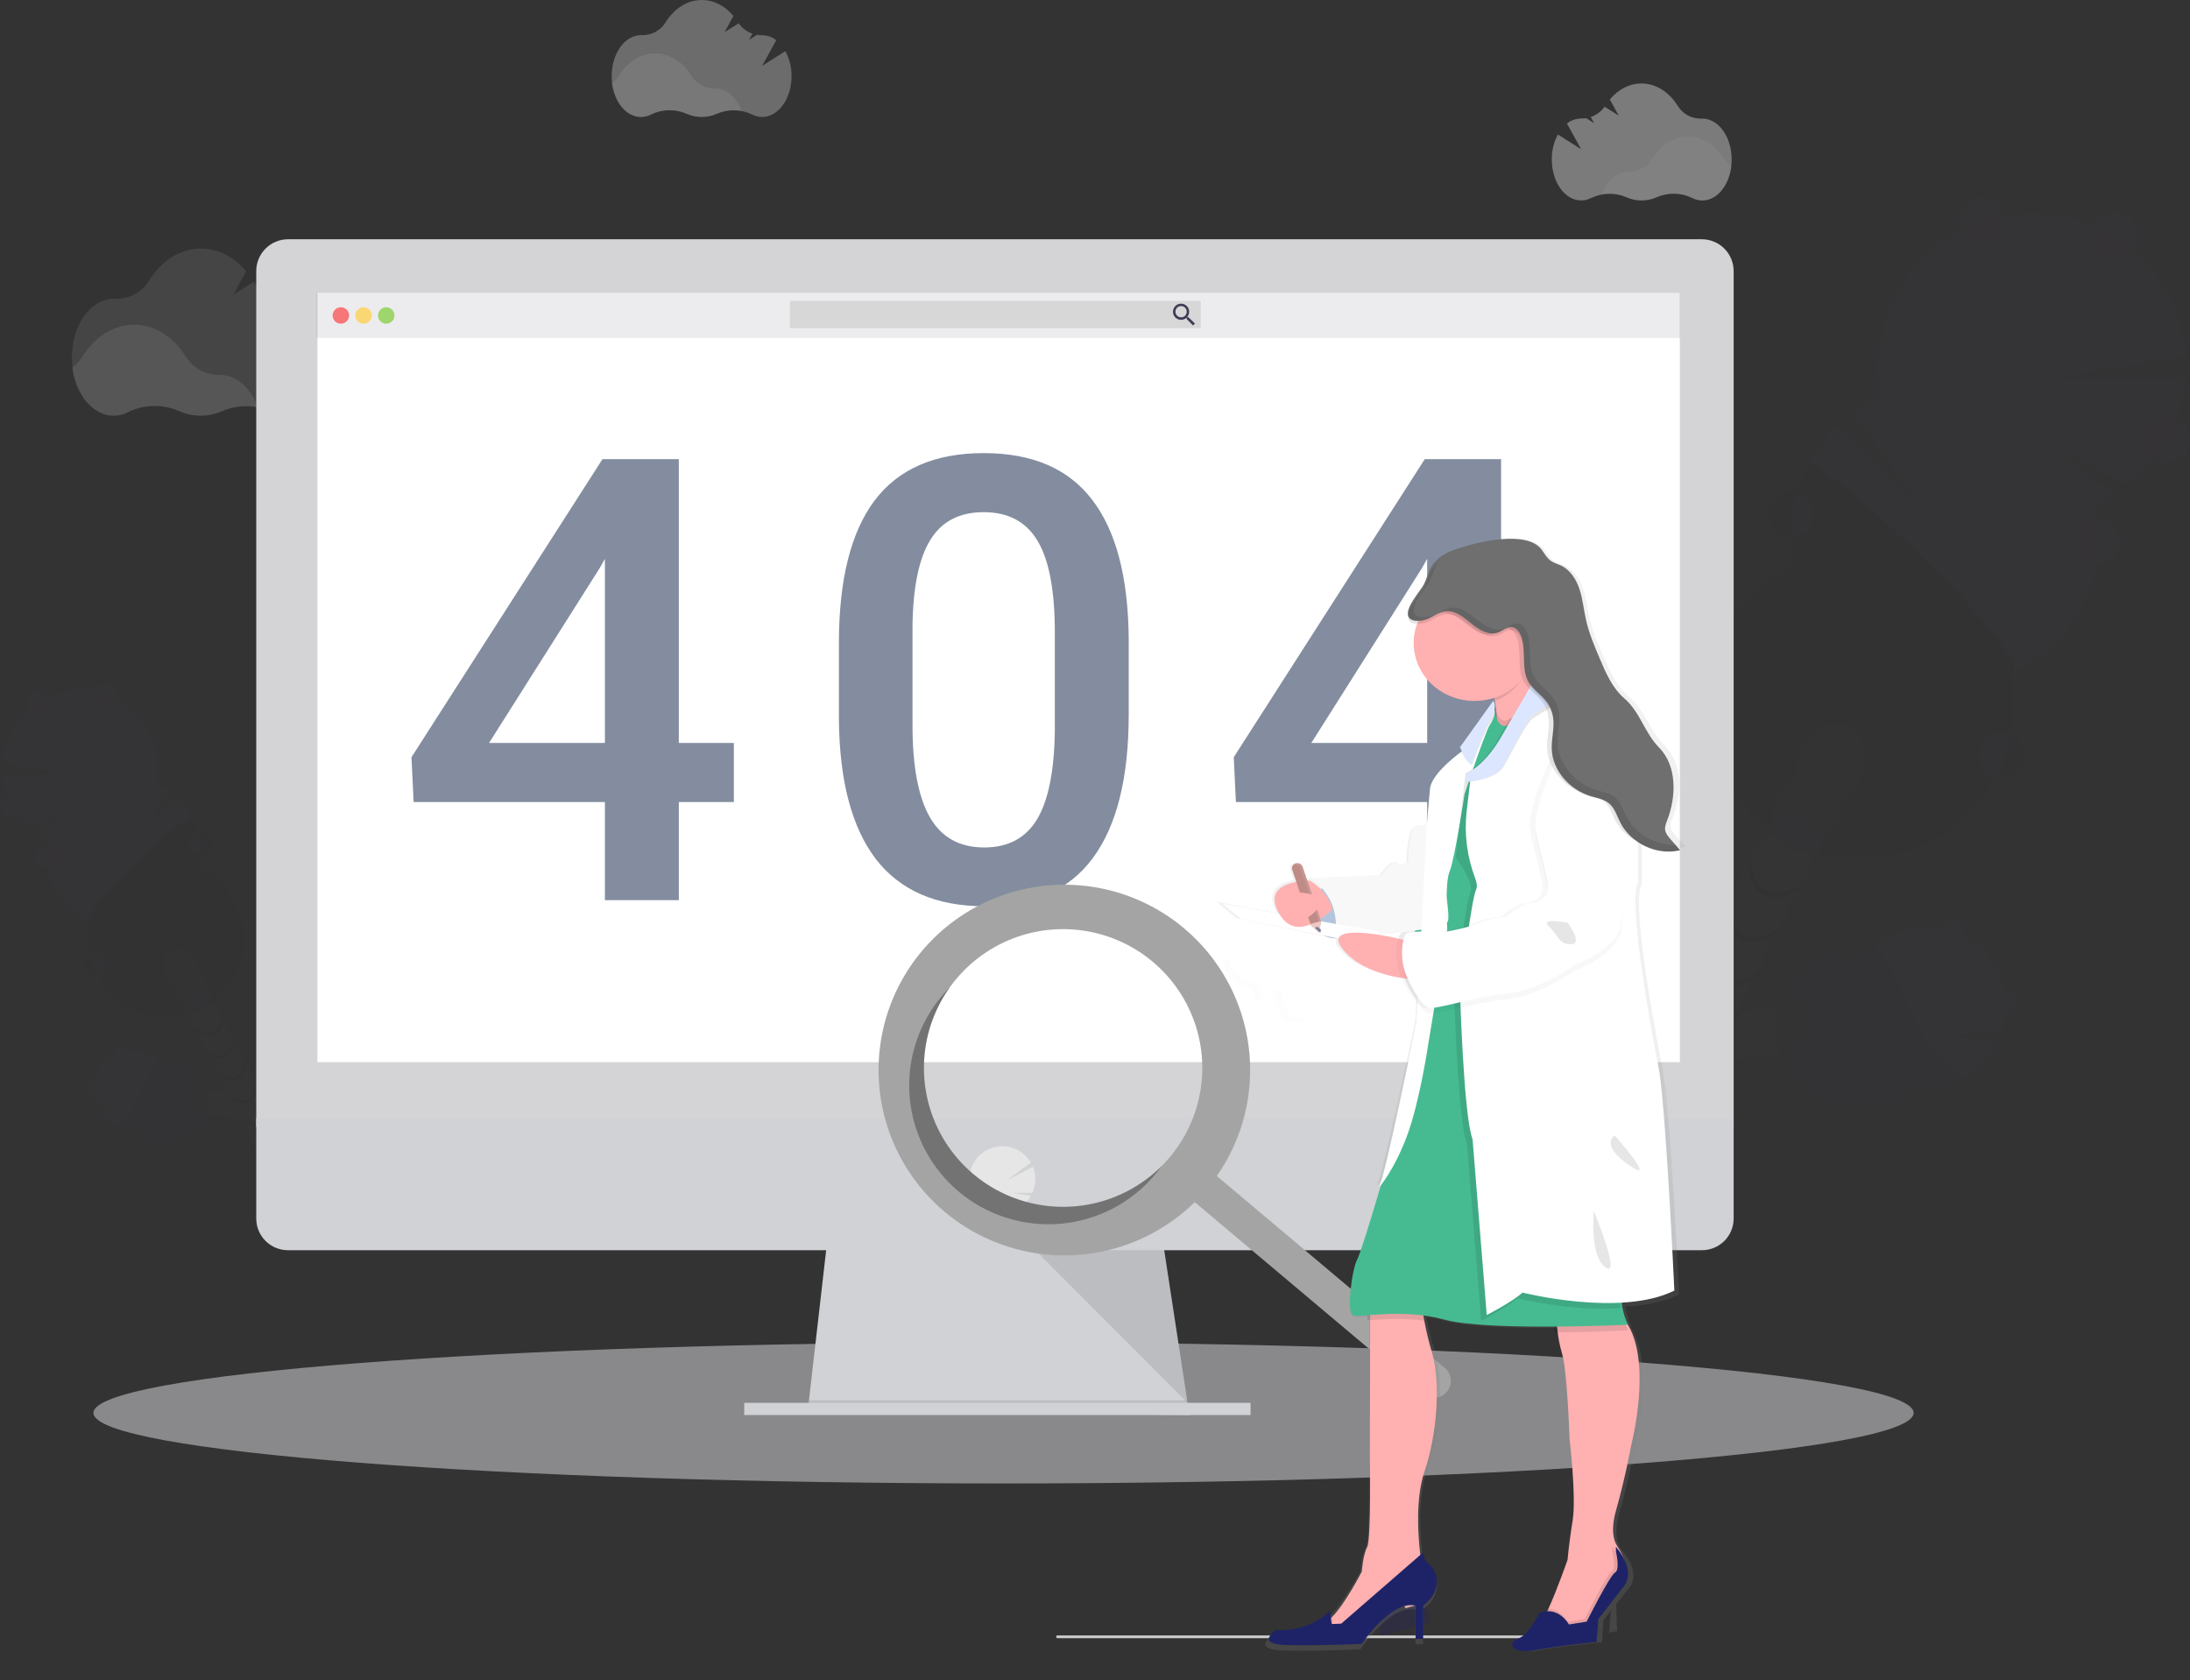 <svg width="378" height="290" viewBox="0 0 378 290" fill="none" xmlns="http://www.w3.org/2000/svg">
<rect x="0" y="0" width="378" height="290" fill="#333333" stroke="none"/>
<path opacity="0.54" d="M173.211 256.074C259.966 256.074 330.295 250.621 330.295 243.895C330.295 237.169 259.966 231.717 173.211 231.717C86.456 231.717 16.127 237.169 16.127 243.895C16.127 250.621 86.456 256.074 173.211 256.074Z" fill="#D4D4D6"/>
<g opacity="0.1">
<path opacity="0.1" d="M312.338 174.5C311.4 171.654 307.593 170.344 303.837 171.577C303.296 171.753 302.773 171.979 302.274 172.252C302.034 172.186 301.786 172.127 301.535 172.082C301.74 171.264 301.818 170.419 301.768 169.577C303.063 168.711 304.114 167.528 304.819 166.141C305.525 164.753 305.861 163.208 305.796 161.653C307.088 160.785 308.135 159.601 308.838 158.214C309.541 156.827 309.876 155.283 309.81 153.73C311.112 152.873 312.162 151.686 312.852 150.29C314.663 146.711 313.913 142.688 311.174 141.304C308.435 139.92 304.743 141.703 302.932 145.282C302.214 146.664 301.878 148.212 301.96 149.766C300.668 150.634 299.621 151.818 298.918 153.205C298.215 154.592 297.88 156.136 297.946 157.69C296.654 158.557 295.607 159.741 294.904 161.129C294.201 162.516 293.867 164.06 293.932 165.613C292.637 166.48 291.587 167.664 290.881 169.052C290.176 170.44 289.839 171.985 289.903 173.54C288.601 174.397 287.551 175.584 286.861 176.98C286.521 177.652 286.263 178.364 286.092 179.098C285.638 178.435 285.085 177.847 284.451 177.352C284.379 176.789 284.255 176.233 284.082 175.692C282.847 171.938 279.536 169.65 276.69 170.588C273.844 171.525 272.528 175.323 273.762 179.076C274.268 180.685 275.24 182.108 276.557 183.165C276.629 183.728 276.753 184.284 276.926 184.826C277.643 187.003 279.059 188.686 280.678 189.531C280.534 190.001 280.432 190.483 280.371 190.97C278.844 192.436 277.862 194.376 277.584 196.473C276.056 197.939 275.074 199.881 274.797 201.979C274.041 202.704 273.416 203.554 272.949 204.492C271.134 208.072 271.885 212.098 274.623 213.478C277.362 214.859 281.055 213.083 282.869 209.5C283.348 208.566 283.66 207.555 283.793 206.514C285.32 205.048 286.303 203.108 286.58 201.012C288.108 199.545 289.091 197.604 289.367 195.506C290.883 194.036 291.854 192.096 292.121 190.003C293.654 188.537 294.64 186.592 294.915 184.49C295.385 184.045 295.805 183.55 296.168 183.014C297.678 183.323 299.244 183.225 300.703 182.729C301.244 182.553 301.768 182.327 302.267 182.054C303.901 182.485 305.627 182.423 307.227 181.877C310.971 180.655 313.274 177.349 312.338 174.5Z" fill="#3F3D56"/>
<g opacity="0.1">
<path opacity="0.1" d="M305.713 163.281C305.325 163.662 304.899 164.002 304.442 164.296C304.5 165.349 304.36 166.404 304.031 167.407C304.322 167.005 304.582 166.582 304.807 166.141C305.266 165.244 305.572 164.278 305.713 163.281Z" fill="black"/>
<path opacity="0.1" d="M309.727 155.357C309.339 155.738 308.913 156.078 308.455 156.372C308.513 157.426 308.374 158.481 308.045 159.483C308.337 159.081 308.596 158.657 308.821 158.214C309.278 157.318 309.584 156.353 309.727 155.357Z" fill="black"/>
<path opacity="0.1" d="M300.623 152.409C300.589 151.865 300.61 151.32 300.686 150.781C299.968 151.487 299.371 152.307 298.919 153.206C298.696 153.649 298.508 154.109 298.357 154.582C298.969 153.722 299.738 152.985 300.623 152.409Z" fill="black"/>
<path opacity="0.1" d="M275.146 200.359C275.469 199.909 275.835 199.492 276.237 199.111C276.3 198.611 276.407 198.117 276.558 197.635C276.237 198.066 275.954 198.524 275.712 199.004C275.489 199.44 275.3 199.893 275.146 200.359Z" fill="black"/>
<path opacity="0.1" d="M277.934 194.86C278.257 194.411 278.622 193.993 279.024 193.613C279.084 193.125 279.187 192.643 279.331 192.173C279.024 192.592 278.752 193.035 278.518 193.498C278.289 193.937 278.094 194.392 277.934 194.86Z" fill="black"/>
<path opacity="0.1" d="M301.696 171.204C301.31 171.585 300.885 171.924 300.428 172.215C300.479 173.058 300.4 173.903 300.195 174.721C300.445 174.764 300.691 174.821 300.935 174.891C301.434 174.618 301.957 174.392 302.498 174.216C306.261 172.983 310.064 174.293 310.999 177.138C311.231 177.854 311.272 178.617 311.117 179.353C312.356 177.899 312.869 176.127 312.337 174.503C311.398 171.658 307.591 170.348 303.836 171.581C303.295 171.757 302.772 171.983 302.273 172.256C302.032 172.189 301.785 172.13 301.533 172.086C301.604 171.791 301.655 171.499 301.696 171.204Z" fill="black"/>
<path opacity="0.1" d="M273.771 203.123C273.45 203.554 273.167 204.012 272.925 204.492C272.7 204.937 272.51 205.398 272.355 205.872C272.685 205.421 273.057 205.001 273.464 204.618C273.521 204.111 273.624 203.611 273.771 203.123Z" fill="black"/>
<path opacity="0.1" d="M296.59 160.332C296.556 159.789 296.577 159.244 296.653 158.705C295.935 159.411 295.338 160.23 294.886 161.129C294.663 161.573 294.475 162.033 294.324 162.506C294.936 161.645 295.705 160.908 296.59 160.332Z" fill="black"/>
<path opacity="0.1" d="M290.791 192.646C290.719 193.195 290.595 193.736 290.422 194.262C290.711 193.859 290.969 193.435 291.194 192.993C291.437 192.518 291.638 192.025 291.797 191.516C291.494 191.92 291.158 192.298 290.791 192.646Z" fill="black"/>
<path opacity="0.1" d="M285.217 203.651C285.145 204.2 285.021 204.741 284.848 205.267C285.139 204.865 285.399 204.44 285.624 203.998C285.865 203.523 286.066 203.029 286.226 202.521C285.923 202.926 285.586 203.304 285.217 203.651Z" fill="black"/>
<path opacity="0.1" d="M288.004 198.144C287.932 198.694 287.808 199.235 287.635 199.761C287.929 199.365 288.194 198.949 288.426 198.514C288.668 198.039 288.87 197.546 289.028 197.037C288.719 197.435 288.376 197.805 288.004 198.144Z" fill="black"/>
<path opacity="0.1" d="M293.579 187.143C293.506 187.691 293.382 188.231 293.209 188.756C293.499 188.355 293.757 187.931 293.981 187.49C294.226 187.008 294.429 186.505 294.588 185.988C294.287 186.402 293.949 186.789 293.579 187.143Z" fill="black"/>
<path opacity="0.1" d="M275.331 173.227C278.184 172.293 281.496 174.577 282.723 178.33C282.896 178.873 283.02 179.43 283.093 179.995C283.726 180.489 284.28 181.078 284.734 181.74C284.904 181.005 285.162 180.292 285.503 179.618C285.632 179.367 285.772 179.128 285.917 178.88C285.497 178.301 285 177.782 284.438 177.338C284.366 176.774 284.242 176.218 284.068 175.677C282.834 171.924 279.522 169.636 276.676 170.573C275.05 171.105 273.926 172.57 273.49 174.422C273.99 173.872 274.624 173.46 275.331 173.227Z" fill="black"/>
<path opacity="0.1" d="M288.563 176.179C288.53 175.637 288.552 175.093 288.629 174.555C287.909 175.26 287.311 176.079 286.859 176.98C286.635 177.422 286.447 177.881 286.297 178.353C286.91 177.494 287.679 176.757 288.563 176.179Z" fill="black"/>
<path opacity="0.1" d="M292.576 168.252C292.544 167.71 292.566 167.166 292.643 166.628C291.922 167.331 291.324 168.149 290.872 169.049C290.649 169.492 290.461 169.953 290.311 170.425C290.922 169.565 291.691 168.828 292.576 168.252Z" fill="black"/>
<path opacity="0.1" d="M282.43 209.153C282.358 209.703 282.234 210.246 282.061 210.773C282.668 209.933 283.134 208.999 283.439 208.009C283.137 208.419 282.799 208.802 282.43 209.153Z" fill="black"/>
</g>
<path opacity="0.1" d="M317.816 137.883C319.119 137.027 320.169 135.84 320.858 134.443C322.673 130.864 321.923 126.837 319.184 125.454C316.445 124.07 312.753 125.852 310.938 129.436C310.219 130.821 309.885 132.373 309.969 133.93C308.678 134.798 307.63 135.982 306.928 137.37C306.225 138.757 305.89 140.301 305.955 141.854C304.652 142.708 303.602 143.896 302.914 145.293C302.691 145.732 302.504 146.187 302.355 146.655C303.32 145.26 304.72 144.222 306.336 143.703C306.52 144.271 306.815 144.798 307.204 145.251C307.594 145.705 308.069 146.077 308.603 146.347C309.137 146.616 309.72 146.776 310.316 146.819C310.913 146.862 311.513 146.786 312.08 146.596C312.626 148.201 312.626 149.94 312.08 151.545C312.369 151.148 312.626 150.728 312.849 150.29C313.566 148.908 313.9 147.36 313.817 145.806C315.11 144.94 316.159 143.756 316.862 142.369C317.565 140.981 317.898 139.437 317.831 137.883H317.816Z" fill="#3F3D56"/>
<path opacity="0.1" d="M361.933 87.087C363.047 86.568 364.124 85.973 365.156 85.305L353.206 76.588L367.252 83.81C370.093 81.557 372.444 78.747 374.159 75.555C375.875 72.362 376.921 68.854 377.231 65.244L353.362 65.487L377.283 61.494C377.035 57.88 376.051 54.356 374.389 51.136C372.728 47.916 370.425 45.069 367.621 42.771C364.818 40.472 361.573 38.77 358.087 37.769C354.601 36.768 350.947 36.489 347.349 36.95C343.751 37.411 340.285 38.601 337.164 40.448C334.044 42.294 331.334 44.759 329.202 47.689C327.07 50.62 325.561 53.954 324.766 57.488C323.972 61.022 323.91 64.681 324.584 68.24C322.849 69.046 321.205 70.036 319.683 71.193L332.157 88.512L317.18 73.352C314.02 76.45 311.683 80.287 310.381 84.515C309.079 88.743 308.854 93.228 309.725 97.565C305.201 99.673 301.362 103.01 298.647 107.194C295.932 111.377 294.451 116.239 294.372 121.224C294.294 126.209 295.621 131.115 298.203 135.382C300.785 139.649 304.516 143.104 308.972 145.354C313.427 147.604 318.427 148.557 323.399 148.104C328.371 147.651 333.115 145.81 337.09 142.793C341.064 139.775 344.108 135.702 345.873 131.039C347.639 126.376 348.055 121.311 347.075 116.423C352.488 113.907 356.897 109.646 359.592 104.325C362.287 99.004 363.112 92.933 361.933 87.087Z" fill="#8C2FA6"/>
<path opacity="0.1" d="M312.08 80.326C309.376 85.645 308.549 91.719 309.733 97.565C305.209 99.673 301.37 103.01 298.655 107.194C295.94 111.377 294.459 116.239 294.38 121.224C294.302 126.208 295.629 131.115 298.211 135.382C300.792 139.649 304.524 143.104 308.98 145.354C313.435 147.604 318.435 148.557 323.407 148.104C328.379 147.651 333.123 145.81 337.097 142.793C341.072 139.775 344.115 135.702 345.881 131.039C347.647 126.376 348.063 121.311 347.082 116.423C352.305 114.002 313.418 77.666 312.08 80.326Z" fill="black"/>
<path opacity="0.1" d="M342.07 41.853C344.252 41.853 346.021 40.087 346.021 37.908C346.021 35.73 344.252 33.963 342.07 33.963C339.888 33.963 338.119 35.73 338.119 37.908C338.119 40.087 339.888 41.853 342.07 41.853Z" fill="#8C2FA6"/>
<path opacity="0.1" d="M365.148 44.385C367.331 44.385 369.1 42.619 369.1 40.44C369.1 38.261 367.331 36.495 365.148 36.495C362.966 36.495 361.197 38.261 361.197 40.44C361.197 42.619 362.966 44.385 365.148 44.385Z" fill="#8C2FA6"/>
<path opacity="0.1" d="M374.049 79.836C376.231 79.836 378 78.069 378 75.891C378 73.712 376.231 71.945 374.049 71.945C371.867 71.945 370.098 73.712 370.098 75.891C370.098 78.069 371.867 79.836 374.049 79.836Z" fill="#8C2FA6"/>
<path opacity="0.1" d="M362.037 97.539C364.219 97.539 365.988 95.772 365.988 93.594C365.988 91.415 364.219 89.649 362.037 89.649C359.855 89.649 358.086 91.415 358.086 93.594C358.086 95.772 359.855 97.539 362.037 97.539Z" fill="#8C2FA6"/>
<path opacity="0.1" d="M345.627 134.307C347.809 134.307 349.578 132.541 349.578 130.362C349.578 128.183 347.809 126.417 345.627 126.417C343.445 126.417 341.676 128.183 341.676 130.362C341.676 132.541 343.445 134.307 345.627 134.307Z" fill="#8C2FA6"/>
<path opacity="0.1" d="M345.627 134.307C347.809 134.307 349.578 132.541 349.578 130.362C349.578 128.183 347.809 126.417 345.627 126.417C343.445 126.417 341.676 128.183 341.676 130.362C341.676 132.541 343.445 134.307 345.627 134.307Z" fill="black"/>
<path opacity="0.1" d="M309.139 92.664C311.321 92.664 313.09 90.897 313.09 88.719C313.09 86.54 311.321 84.774 309.139 84.774C306.956 84.774 305.188 86.54 305.188 88.719C305.188 90.897 306.956 92.664 309.139 92.664Z" fill="#8C2FA6"/>
<path opacity="0.1" d="M309.139 92.664C311.321 92.664 313.09 90.897 313.09 88.719C313.09 86.54 311.321 84.774 309.139 84.774C306.956 84.774 305.188 86.54 305.188 88.719C305.188 90.897 306.956 92.664 309.139 92.664Z" fill="black"/>
<path opacity="0.1" d="M304.924 153.608C302.296 152.283 301.502 148.53 303.036 145.068C302.954 145.208 302.877 145.352 302.803 145.504C300.988 149.083 301.738 153.106 304.477 154.49C307.216 155.874 310.908 154.091 312.719 150.512C312.797 150.364 312.863 150.213 312.93 150.065C311.049 153.353 307.548 154.937 304.924 153.608Z" fill="black"/>
<path opacity="0.1" d="M301.022 161.314C298.398 159.989 297.599 156.236 299.137 152.77C299.056 152.914 298.974 153.058 298.9 153.206C297.086 156.785 297.836 160.812 300.575 162.192C303.313 163.572 307.006 161.797 308.821 158.214C308.895 158.066 308.965 157.918 309.031 157.767C307.146 161.055 303.65 162.639 301.022 161.314Z" fill="black"/>
<path opacity="0.1" d="M297.118 169.016C294.494 167.691 293.696 163.938 295.233 160.476C295.152 160.616 295.071 160.76 294.997 160.911C293.182 164.491 293.936 168.514 296.675 169.898C299.414 171.282 303.102 169.499 304.917 165.919C304.991 165.772 305.061 165.62 305.128 165.473C303.246 168.761 299.746 170.344 297.118 169.016Z" fill="black"/>
<path opacity="0.1" d="M293.23 176.74C290.602 175.415 289.807 171.662 291.341 168.2C291.26 168.34 291.182 168.484 291.105 168.632C289.293 172.212 290.044 176.238 292.783 177.622C295.521 179.006 299.214 177.223 301.025 173.64C301.102 173.492 301.169 173.345 301.236 173.193C299.343 176.463 295.843 178.046 293.23 176.74Z" fill="black"/>
<path opacity="0.1" d="M289.317 184.423C286.689 183.098 285.894 179.345 287.428 175.884C287.347 176.024 287.269 176.168 287.195 176.319C285.38 179.899 286.131 183.921 288.87 185.305C291.608 186.689 295.301 184.907 297.116 181.327C297.189 181.179 297.26 181.028 297.326 180.88C295.449 184.169 291.941 185.752 289.317 184.423Z" fill="black"/>
<path opacity="0.1" d="M285.412 192.129C282.788 190.804 281.99 187.051 283.527 183.589C283.446 183.729 283.365 183.873 283.291 184.021C281.476 187.601 282.226 191.627 284.969 193.011C287.711 194.395 291.382 192.609 293.23 189.029C293.303 188.881 293.374 188.734 293.44 188.582C291.537 191.871 288.055 193.454 285.412 192.129Z" fill="black"/>
<path opacity="0.1" d="M281.509 199.831C278.885 198.506 278.087 194.753 279.624 191.291C279.543 191.435 279.465 191.575 279.388 191.727C277.577 195.306 278.327 199.329 281.066 200.713C283.805 202.097 287.497 200.314 289.308 196.735C289.386 196.587 289.452 196.436 289.519 196.288C287.637 199.576 284.137 201.16 281.509 199.831Z" fill="black"/>
<path opacity="0.1" d="M277.61 207.537C274.982 206.212 274.187 202.459 275.721 198.997C275.64 199.137 275.562 199.281 275.488 199.429C273.673 203.008 274.424 207.035 277.163 208.419C279.901 209.803 283.594 208.02 285.408 204.437C285.482 204.289 285.549 204.141 285.615 203.99C283.734 207.278 280.234 208.847 277.61 207.537Z" fill="black"/>
<path opacity="0.1" d="M275.045 212.6C272.421 211.271 271.623 207.522 273.16 204.057C273.079 204.2 272.998 204.344 272.924 204.492C271.109 208.072 271.859 212.098 274.598 213.478C277.337 214.858 281.029 213.083 282.844 209.5C282.918 209.352 282.988 209.205 283.055 209.053C281.17 212.342 277.67 213.925 275.045 212.6Z" fill="black"/>
<path opacity="0.1" d="M345.563 178.312C345.97 177.146 346.218 175.931 346.302 174.699C346.573 174.698 346.842 174.642 347.09 174.533C347.339 174.424 347.562 174.265 347.747 174.066C347.931 173.867 348.072 173.632 348.161 173.376C348.251 173.12 348.286 172.849 348.266 172.578C348.245 172.308 348.169 172.045 348.042 171.805C347.914 171.566 347.739 171.355 347.527 171.186C347.314 171.018 347.069 170.894 346.807 170.824C346.545 170.754 346.271 170.739 346.003 170.78C345.563 168.782 344.684 166.907 343.428 165.292C342.172 163.676 340.572 162.36 338.743 161.439C338.98 160.972 339.02 160.431 338.857 159.934C338.693 159.437 338.339 159.025 337.871 158.789C337.404 158.553 336.861 158.513 336.364 158.676C335.866 158.839 335.454 159.193 335.217 159.66C335.132 159.826 335.072 160.004 335.04 160.188C332.871 159.785 330.637 159.904 328.524 160.536C326.411 161.169 324.48 162.295 322.891 163.823C321.691 163.629 320.471 163.593 319.261 163.716L317.661 170.99L317.565 163.978C315.728 164.38 313.992 165.152 312.464 166.246C310.936 167.341 309.648 168.735 308.678 170.343C307.708 171.952 307.076 173.741 306.822 175.601C306.568 177.462 306.697 179.354 307.2 181.164C307.703 182.973 308.571 184.66 309.749 186.123C310.928 187.586 312.393 188.794 314.055 189.673C315.717 190.551 317.541 191.082 319.416 191.233C321.29 191.383 323.176 191.151 324.957 190.549C325.147 190.893 325.437 191.171 325.789 191.347C326.15 191.53 326.56 191.598 326.962 191.54C327.364 191.483 327.738 191.303 328.034 191.026C328.33 190.748 328.533 190.386 328.615 189.989C328.697 189.592 328.655 189.18 328.494 188.808C329.125 188.375 329.718 187.891 330.268 187.361C333.154 187.829 336.114 187.373 338.724 186.059C341.334 184.744 343.46 182.638 344.798 180.043L337.35 178.792L345.563 178.312Z" fill="#8C2FA6"/>
<g opacity="0.1">
<path opacity="0.1" d="M334.058 181.844C331.308 178.22 329.622 173.928 327.682 169.809C326.903 168.119 326.03 166.473 325.069 164.879L323.612 163.185C323.369 163.391 323.125 163.605 322.873 163.831C321.673 163.637 320.453 163.601 319.244 163.724L317.643 170.997L317.547 163.986C315.71 164.388 313.975 165.159 312.447 166.254C310.919 167.348 309.63 168.742 308.66 170.351C307.69 171.959 307.059 173.748 306.805 175.609C306.55 177.469 306.679 179.362 307.182 181.171C307.686 182.98 308.553 184.668 309.732 186.131C310.911 187.594 312.376 188.801 314.038 189.68C315.7 190.558 317.524 191.089 319.398 191.24C321.272 191.391 323.158 191.158 324.939 190.557C325.13 190.9 325.42 191.178 325.771 191.354C326.133 191.538 326.543 191.605 326.945 191.548C327.346 191.49 327.721 191.311 328.017 191.033C328.312 190.755 328.515 190.393 328.598 189.996C328.68 189.6 328.638 189.187 328.477 188.815C329.107 188.383 329.7 187.899 330.251 187.368C333.076 187.825 335.973 187.397 338.545 186.143C336.828 184.959 335.313 183.507 334.058 181.844Z" fill="black"/>
</g>
<path opacity="0.1" d="M285.361 166.27C285.514 165.969 285.586 165.634 285.572 165.297C285.558 164.96 285.457 164.633 285.28 164.346C285.103 164.059 284.855 163.822 284.56 163.658C284.265 163.494 283.932 163.409 283.595 163.41C283.034 160.444 281.515 157.743 279.27 155.723C279.632 154.314 279.769 152.856 279.677 151.405L272.414 150.168L279.466 149.726C279.339 149.064 279.165 148.413 278.945 147.777C279.22 147.588 279.443 147.335 279.595 147.039C279.773 146.686 279.841 146.288 279.79 145.897C279.739 145.505 279.572 145.137 279.31 144.842C279.047 144.546 278.702 144.336 278.319 144.238C277.936 144.14 277.532 144.159 277.16 144.293C275.292 141.658 272.559 139.759 269.435 138.927C266.311 138.095 262.994 138.382 260.06 139.739C257.125 141.095 254.76 143.435 253.374 146.351C251.988 149.268 251.67 152.577 252.474 155.704C252.046 155.884 251.697 156.212 251.49 156.627C251.309 156.984 251.241 157.388 251.296 157.785C251.35 158.182 251.525 158.553 251.796 158.848C252.067 159.144 252.421 159.35 252.813 159.439C253.204 159.528 253.613 159.496 253.985 159.347C254.694 160.535 255.577 161.611 256.606 162.539C255.857 165.454 256.083 168.533 257.249 171.307L266.988 168.783L258.302 173.345C259.838 175.781 262.098 177.678 264.766 178.769C267.435 179.86 270.378 180.091 273.184 179.43C275.991 178.769 278.52 177.248 280.418 175.081C282.317 172.914 283.489 170.209 283.772 167.344C284.107 167.315 284.428 167.201 284.707 167.013C284.985 166.825 285.21 166.569 285.361 166.27Z" fill="#8C2FA6"/>
<path opacity="0.1" d="M285.361 166.27C285.513 165.969 285.586 165.634 285.572 165.297C285.557 164.961 285.457 164.633 285.279 164.346C285.102 164.059 284.854 163.822 284.559 163.658C284.264 163.494 283.932 163.409 283.594 163.41C283.034 160.444 281.515 157.744 279.27 155.723C279.329 155.49 279.381 155.261 279.425 155.029C279.167 155.215 278.928 155.427 278.712 155.66C277.399 157.095 276.727 159.026 275.429 160.476C273.899 162.188 271.608 163.081 269.32 163.321C267.032 163.561 264.729 163.211 262.471 162.771C260.601 162.402 258.705 161.974 256.808 162.155C256.624 162.155 256.439 162.196 256.269 162.225C256.38 162.332 256.491 162.439 256.605 162.543C255.857 165.457 256.082 168.536 257.248 171.311L266.988 168.783L258.302 173.345C259.837 175.781 262.098 177.678 264.766 178.769C267.434 179.86 270.377 180.091 273.184 179.43C275.99 178.769 278.519 177.248 280.418 175.081C282.316 172.914 283.489 170.209 283.771 167.344C284.106 167.315 284.428 167.201 284.706 167.013C284.984 166.825 285.21 166.569 285.361 166.27Z" fill="black"/>
</g>
<g opacity="0.1">
<path opacity="0.1" d="M33.077 188.671C33.55 187.236 35.468 186.575 37.361 187.195C37.633 187.284 37.896 187.398 38.148 187.534C38.27 187.501 38.395 187.472 38.517 187.45C38.414 187.037 38.374 186.612 38.399 186.187C37.749 185.749 37.223 185.152 36.869 184.453C36.515 183.754 36.346 182.977 36.377 182.194C35.722 181.764 35.194 181.166 34.847 180.464C34.486 179.767 34.316 178.988 34.356 178.205C33.701 177.772 33.173 177.174 32.825 176.47C31.916 174.67 32.286 172.643 33.672 171.942C35.058 171.241 36.913 172.145 37.826 173.946C38.187 174.644 38.355 175.424 38.314 176.208C38.965 176.644 39.494 177.24 39.848 177.939C40.202 178.638 40.37 179.416 40.336 180.198C40.987 180.635 41.515 181.232 41.869 181.931C42.223 182.63 42.391 183.408 42.358 184.191C43.009 184.627 43.537 185.223 43.891 185.922C44.245 186.62 44.413 187.398 44.38 188.18C45.036 188.613 45.565 189.211 45.913 189.915C46.08 190.255 46.204 190.615 46.283 190.985C46.511 190.65 46.789 190.353 47.107 190.103C47.145 189.818 47.209 189.538 47.299 189.265C47.924 187.376 49.591 186.224 51.029 186.682C52.467 187.14 53.124 189.07 52.507 190.959C52.252 191.771 51.762 192.488 51.099 193.022C51.061 193.305 50.996 193.585 50.907 193.856C50.603 194.858 49.928 195.706 49.018 196.225C49.089 196.467 49.141 196.714 49.173 196.964C49.555 197.329 49.871 197.757 50.108 198.229C50.35 198.7 50.508 199.21 50.574 199.735C50.957 200.1 51.275 200.529 51.513 201.001C51.754 201.472 51.912 201.982 51.979 202.507C52.363 202.873 52.68 203.302 52.917 203.776C53.83 205.577 53.453 207.607 52.075 208.301C50.696 208.994 48.833 208.101 47.92 206.297C47.68 205.825 47.522 205.316 47.455 204.791C46.684 204.053 46.189 203.076 46.05 202.019C45.28 201.282 44.785 200.304 44.646 199.248C44.263 198.882 43.945 198.454 43.707 197.982C43.468 197.51 43.31 197.001 43.241 196.476C42.859 196.111 42.543 195.683 42.306 195.211C42.064 194.74 41.907 194.23 41.84 193.705C41.602 193.484 41.39 193.236 41.208 192.967C40.448 193.122 39.66 193.074 38.924 192.827C38.651 192.736 38.386 192.621 38.133 192.483C37.311 192.701 36.443 192.671 35.638 192.395C33.764 191.771 32.607 190.107 33.077 188.671Z" fill="#3F3D56"/>
<g opacity="0.1">
<path opacity="0.1" d="M36.414 183.014C36.61 183.206 36.826 183.378 37.057 183.527C37.026 184.057 37.096 184.588 37.264 185.091C37.116 184.89 36.985 184.676 36.872 184.453C36.641 184.002 36.486 183.515 36.414 183.014Z" fill="black"/>
<path opacity="0.1" d="M34.393 179.028C34.59 179.219 34.805 179.389 35.036 179.537C35.005 180.068 35.075 180.601 35.243 181.106C34.795 180.492 34.503 179.779 34.393 179.028Z" fill="black"/>
<path opacity="0.1" d="M38.987 177.541C39.004 177.267 38.994 176.993 38.957 176.721C39.318 177.078 39.619 177.49 39.848 177.943C39.959 178.167 40.053 178.399 40.129 178.637C39.821 178.203 39.433 177.831 38.987 177.541Z" fill="black"/>
<path opacity="0.1" d="M51.811 201.699C51.65 201.472 51.466 201.262 51.264 201.071C51.23 200.821 51.176 200.574 51.102 200.333C51.262 200.55 51.404 200.779 51.527 201.019C51.639 201.238 51.734 201.465 51.811 201.699Z" fill="black"/>
<path opacity="0.1" d="M50.396 198.927C50.234 198.701 50.051 198.49 49.849 198.299C49.818 198.049 49.767 197.802 49.693 197.561C49.998 197.973 50.233 198.432 50.388 198.919L50.396 198.927Z" fill="black"/>
<path opacity="0.1" d="M38.439 187.014C38.633 187.205 38.847 187.375 39.078 187.52C39.051 187.944 39.091 188.37 39.197 188.782C39.072 188.804 38.949 188.832 38.827 188.867C38.574 188.731 38.309 188.617 38.036 188.527C36.144 187.907 34.225 188.568 33.756 190.003C33.639 190.361 33.617 190.742 33.693 191.11C33.389 190.791 33.173 190.399 33.065 189.971C32.958 189.544 32.963 189.096 33.08 188.671C33.553 187.236 35.471 186.575 37.364 187.195C37.636 187.284 37.899 187.398 38.151 187.534C38.273 187.501 38.398 187.472 38.52 187.45C38.485 187.306 38.458 187.161 38.439 187.014Z" fill="black"/>
<path opacity="0.1" d="M52.506 203.09C52.667 203.307 52.809 203.538 52.931 203.78C53.044 204.003 53.139 204.235 53.215 204.474C53.054 204.246 52.871 204.035 52.669 203.843C52.636 203.587 52.581 203.336 52.506 203.09Z" fill="black"/>
<path opacity="0.1" d="M41.008 181.538C41.026 181.264 41.016 180.99 40.978 180.718C41.341 181.074 41.642 181.486 41.869 181.94C41.981 182.162 42.075 182.393 42.15 182.63C41.842 182.197 41.455 181.826 41.008 181.538Z" fill="black"/>
<path opacity="0.1" d="M43.932 197.812C43.966 198.088 44.027 198.36 44.113 198.624C43.805 198.203 43.57 197.732 43.418 197.233C43.572 197.441 43.743 197.635 43.932 197.812Z" fill="black"/>
<path opacity="0.1" d="M46.737 203.355C46.774 203.631 46.836 203.903 46.921 204.167C46.773 203.966 46.642 203.752 46.53 203.529C46.408 203.292 46.307 203.045 46.227 202.791C46.381 202.992 46.552 203.181 46.737 203.355Z" fill="black"/>
<path opacity="0.1" d="M45.336 200.584C45.371 200.86 45.431 201.131 45.517 201.396C45.37 201.194 45.239 200.98 45.125 200.757C45.003 200.52 44.902 200.274 44.822 200.019C44.977 200.222 45.148 200.411 45.336 200.584Z" fill="black"/>
<path opacity="0.1" d="M42.526 195.037C42.561 195.314 42.621 195.587 42.708 195.853C42.568 195.65 42.444 195.437 42.338 195.214C42.214 194.978 42.111 194.731 42.031 194.476C42.179 194.678 42.345 194.866 42.526 195.037Z" fill="black"/>
<path opacity="0.1" d="M51.72 188.029C50.282 187.557 48.615 188.708 47.994 190.612C47.904 190.885 47.84 191.165 47.802 191.45C47.482 191.698 47.203 191.995 46.974 192.328C46.888 191.957 46.758 191.598 46.586 191.258C46.523 191.133 46.453 191.011 46.379 190.889C46.589 190.598 46.837 190.338 47.118 190.114C47.156 189.83 47.22 189.549 47.31 189.276C47.935 187.387 49.602 186.235 51.04 186.693C51.452 186.851 51.816 187.113 52.097 187.453C52.379 187.793 52.567 188.2 52.644 188.634C52.393 188.357 52.075 188.149 51.72 188.029Z" fill="black"/>
<path opacity="0.1" d="M45.051 189.516C45.069 189.243 45.059 188.968 45.022 188.697C45.384 189.053 45.685 189.465 45.912 189.919C46.024 190.142 46.118 190.374 46.193 190.612C45.886 190.177 45.498 189.805 45.051 189.516Z" fill="black"/>
<path opacity="0.1" d="M43.03 185.523C43.047 185.25 43.037 184.975 43 184.704C43.361 185.061 43.661 185.473 43.891 185.925C44.002 186.149 44.096 186.381 44.172 186.619C43.864 186.185 43.476 185.813 43.03 185.523Z" fill="black"/>
<path opacity="0.1" d="M48.141 206.127C48.176 206.404 48.238 206.677 48.326 206.943C48.178 206.739 48.047 206.525 47.934 206.3C47.812 206.063 47.711 205.816 47.631 205.562C47.786 205.764 47.956 205.953 48.141 206.127Z" fill="black"/>
</g>
<path opacity="0.1" d="M30.316 170.222C29.66 169.792 29.132 169.194 28.785 168.492C27.872 166.687 28.249 164.661 29.628 163.963C31.007 163.266 32.87 164.163 33.782 165.967C34.144 166.663 34.312 167.443 34.27 168.226C34.921 168.663 35.449 169.26 35.803 169.959C36.157 170.658 36.326 171.436 36.292 172.219C36.948 172.65 37.477 173.247 37.826 173.95C37.937 174.171 38.031 174.401 38.107 174.636C37.617 173.939 36.912 173.42 36.1 173.16C36.009 173.448 35.862 173.716 35.667 173.947C35.472 174.177 35.233 174.367 34.963 174.505C34.694 174.642 34.4 174.724 34.098 174.747C33.796 174.77 33.493 174.732 33.206 174.636C32.932 175.444 32.932 176.319 33.206 177.127C33.067 176.926 32.943 176.716 32.836 176.496C32.475 175.8 32.305 175.021 32.345 174.238C31.694 173.8 31.167 173.203 30.813 172.504C30.459 171.805 30.29 171.027 30.323 170.245L30.316 170.222Z" fill="#3F3D56"/>
<path opacity="0.1" d="M8.094 144.633C7.533 144.371 6.991 144.071 6.471 143.736L12.488 139.344L5.414 142.979C3.984 141.844 2.801 140.429 1.937 138.821C1.073 137.213 0.547 135.446 0.391 133.628L12.418 133.753L0.365 131.738C0.469 129.902 0.95 128.107 1.779 126.465C2.608 124.823 3.767 123.369 5.183 122.194C6.599 121.018 8.243 120.147 10.011 119.633C11.78 119.12 13.635 118.975 15.462 119.209C17.288 119.443 19.047 120.049 20.629 120.991C22.21 121.934 23.581 123.191 24.654 124.685C25.728 126.179 26.482 127.877 26.87 129.675C27.257 131.473 27.27 133.331 26.907 135.134C27.78 135.537 28.608 136.032 29.376 136.61L23.093 145.334L30.636 137.702C32.228 139.263 33.405 141.196 34.061 143.326C34.717 145.455 34.83 147.715 34.392 149.899C36.673 150.96 38.61 152.641 39.98 154.75C41.351 156.859 42.099 159.31 42.139 161.823C42.18 164.336 41.512 166.81 40.21 168.962C38.909 171.114 37.028 172.856 34.781 173.991C32.535 175.125 30.014 175.605 27.507 175.376C25 175.148 22.608 174.219 20.605 172.697C18.602 171.174 17.068 169.12 16.179 166.768C15.29 164.416 15.082 161.863 15.578 159.398C12.855 158.131 10.636 155.987 9.279 153.31C7.922 150.633 7.504 147.579 8.094 144.636V144.633Z" fill="#8C2FA6"/>
<path opacity="0.1" d="M33.21 141.23C34.573 143.909 34.99 146.969 34.393 149.914C36.675 150.975 38.612 152.656 39.982 154.765C41.352 156.874 42.1 159.325 42.141 161.838C42.182 164.351 41.513 166.825 40.212 168.977C38.91 171.129 37.029 172.871 34.783 174.006C32.536 175.14 30.015 175.62 27.508 175.391C25.001 175.162 22.609 174.234 20.606 172.711C18.603 171.189 17.069 169.135 16.18 166.783C15.291 164.431 15.083 161.877 15.58 159.413C12.944 158.192 32.534 139.891 33.21 141.23Z" fill="black"/>
<path opacity="0.1" d="M18.1 121.848C19.2 121.848 20.092 120.957 20.092 119.859C20.092 118.76 19.2 117.87 18.1 117.87C16.999 117.87 16.107 118.76 16.107 119.859C16.107 120.957 16.999 121.848 18.1 121.848Z" fill="#8C2FA6"/>
<path opacity="0.1" d="M6.473 123.125C7.573 123.125 8.465 122.234 8.465 121.136C8.465 120.037 7.573 119.146 6.473 119.146C5.372 119.146 4.48 120.037 4.48 121.136C4.48 122.234 5.372 123.125 6.473 123.125Z" fill="#8C2FA6"/>
<path opacity="0.1" d="M1.992 140.983C3.092 140.983 3.984 140.092 3.984 138.994C3.984 137.895 3.092 137.005 1.992 137.005C0.892 137.005 0 137.895 0 138.994C0 140.092 0.892 140.983 1.992 140.983Z" fill="#8C2FA6"/>
<path opacity="0.1" d="M8.043 149.903C9.143 149.903 10.035 149.012 10.035 147.914C10.035 146.815 9.143 145.925 8.043 145.925C6.943 145.925 6.051 146.815 6.051 147.914C6.051 149.012 6.943 149.903 8.043 149.903Z" fill="#8C2FA6"/>
<path opacity="0.1" d="M16.307 168.425C17.407 168.425 18.299 167.535 18.299 166.436C18.299 165.337 17.407 164.447 16.307 164.447C15.206 164.447 14.315 165.337 14.315 166.436C14.315 167.535 15.206 168.425 16.307 168.425Z" fill="#8C2FA6"/>
<path opacity="0.1" d="M16.307 168.425C17.407 168.425 18.299 167.535 18.299 166.436C18.299 165.337 17.407 164.447 16.307 164.447C15.206 164.447 14.315 165.337 14.315 166.436C14.315 167.535 15.206 168.425 16.307 168.425Z" fill="black"/>
<path opacity="0.1" d="M34.688 147.445C35.788 147.445 36.68 146.554 36.68 145.456C36.68 144.357 35.788 143.467 34.688 143.467C33.587 143.467 32.695 144.357 32.695 145.456C32.695 146.554 33.587 147.445 34.688 147.445Z" fill="#8C2FA6"/>
<path opacity="0.1" d="M34.688 147.445C35.788 147.445 36.68 146.554 36.68 145.456C36.68 144.357 35.788 143.467 34.688 143.467C33.587 143.467 32.695 144.357 32.695 145.456C32.695 146.554 33.587 147.445 34.688 147.445Z" fill="black"/>
<path opacity="0.1" d="M36.813 178.146C38.137 177.478 38.536 175.588 37.763 173.843C37.804 173.917 37.845 173.987 37.882 174.061C38.795 175.865 38.418 177.891 37.035 178.589C35.653 179.286 33.797 178.39 32.885 176.585C32.848 176.511 32.811 176.437 32.777 176.36C33.727 178.017 35.49 178.814 36.813 178.146Z" fill="black"/>
<path opacity="0.1" d="M38.777 182.028C40.1 181.36 40.503 179.467 39.73 177.725C39.771 177.795 39.812 177.869 39.849 177.943C40.761 179.748 40.384 181.774 39.002 182.471C37.62 183.169 35.764 182.272 34.851 180.467C34.811 180.393 34.777 180.316 34.744 180.242C35.694 181.906 37.461 182.696 38.777 182.028Z" fill="black"/>
<path opacity="0.1" d="M40.741 185.907C42.065 185.239 42.468 183.349 41.691 181.604C41.736 181.678 41.773 181.748 41.813 181.825C42.726 183.626 42.346 185.656 40.967 186.35C39.588 187.044 37.729 186.151 36.816 184.346C36.776 184.272 36.742 184.198 36.709 184.121C37.655 185.778 39.418 186.575 40.741 185.907Z" fill="black"/>
<path opacity="0.1" d="M42.708 189.789C44.031 189.121 44.434 187.232 43.658 185.486C43.699 185.556 43.739 185.63 43.776 185.704C44.693 187.509 44.312 189.535 42.934 190.232C41.555 190.93 39.692 190.033 38.779 188.228C38.742 188.154 38.709 188.077 38.676 188.003C39.622 189.656 41.385 190.457 42.708 189.789Z" fill="black"/>
<path opacity="0.1" d="M44.675 193.668C45.998 193 46.397 191.11 45.625 189.369C45.665 189.439 45.706 189.512 45.743 189.586C46.656 191.391 46.279 193.417 44.9 194.114C43.522 194.812 41.659 193.912 40.746 192.111C40.709 192.033 40.676 191.959 40.639 191.885C41.589 193.539 43.352 194.336 44.675 193.668Z" fill="black"/>
<path opacity="0.1" d="M46.642 197.55C47.965 196.882 48.364 194.993 47.592 193.247C47.632 193.321 47.673 193.391 47.71 193.465C48.623 195.27 48.246 197.296 46.867 197.993C45.488 198.691 43.626 197.794 42.713 195.989C42.676 195.915 42.639 195.842 42.605 195.764C43.555 197.406 45.318 198.218 46.642 197.55Z" fill="black"/>
<path opacity="0.1" d="M48.606 201.433C49.926 200.765 50.329 198.872 49.556 197.13C49.597 197.2 49.638 197.274 49.675 197.347C50.588 199.152 50.211 201.178 48.828 201.876C47.446 202.573 45.59 201.673 44.678 199.872C44.641 199.794 44.604 199.72 44.57 199.647C45.52 201.3 47.283 202.101 48.606 201.433Z" fill="black"/>
<path opacity="0.1" d="M50.569 205.311C51.893 204.643 52.296 202.754 51.519 201.008C51.564 201.082 51.601 201.152 51.641 201.23C52.554 203.031 52.174 205.06 50.795 205.754C49.416 206.448 47.557 205.555 46.644 203.75C46.604 203.676 46.57 203.603 46.537 203.525C47.487 205.182 49.246 205.979 50.569 205.311Z" fill="black"/>
<path opacity="0.1" d="M51.874 207.861C53.197 207.193 53.596 205.304 52.824 203.558C52.865 203.632 52.905 203.702 52.942 203.78C53.855 205.581 53.478 207.611 52.099 208.304C50.721 208.998 48.858 208.105 47.945 206.3C47.908 206.227 47.871 206.153 47.838 206.075C48.777 207.74 50.54 208.529 51.874 207.861Z" fill="black"/>
<path opacity="0.1" d="M16.341 190.59C16.136 190.003 16.011 189.391 15.971 188.771C15.835 188.77 15.699 188.742 15.574 188.687C15.449 188.632 15.337 188.552 15.244 188.451C15.151 188.351 15.08 188.233 15.036 188.104C14.991 187.975 14.973 187.838 14.983 187.702C14.994 187.566 15.032 187.434 15.096 187.313C15.16 187.192 15.248 187.086 15.355 187.001C15.462 186.916 15.586 186.854 15.718 186.819C15.85 186.784 15.988 186.776 16.123 186.796C16.345 185.79 16.788 184.846 17.42 184.033C18.052 183.219 18.858 182.556 19.778 182.091C19.659 181.856 19.639 181.583 19.721 181.332C19.803 181.082 19.982 180.874 20.218 180.755C20.454 180.636 20.727 180.616 20.978 180.698C21.229 180.78 21.437 180.959 21.556 181.194C21.599 181.278 21.629 181.367 21.645 181.46C22.738 181.259 23.864 181.322 24.929 181.643C25.993 181.964 26.966 182.534 27.765 183.305C28.376 183.205 28.998 183.188 29.613 183.253L30.419 186.914L30.438 183.383C31.354 183.594 32.218 183.989 32.978 184.543C33.737 185.097 34.377 185.798 34.857 186.606C35.338 187.413 35.65 188.309 35.774 189.24C35.899 190.171 35.833 191.117 35.582 192.022C35.33 192.927 34.897 193.772 34.31 194.505C33.722 195.239 32.992 195.846 32.163 196.29C31.335 196.734 30.424 197.006 29.488 197.089C28.551 197.173 27.607 197.066 26.712 196.775C26.615 196.947 26.47 197.087 26.294 197.178C26.112 197.27 25.905 197.303 25.703 197.274C25.5 197.245 25.311 197.155 25.162 197.015C25.013 196.875 24.91 196.693 24.868 196.493C24.826 196.293 24.846 196.085 24.927 195.897C24.61 195.676 24.312 195.429 24.036 195.159C22.582 195.394 21.091 195.164 19.776 194.501C18.462 193.838 17.391 192.776 16.718 191.468L20.469 190.837L16.341 190.59Z" fill="#8C2FA6"/>
<g opacity="0.1">
<path opacity="0.1" d="M22.136 192.369C23.522 190.524 24.372 188.383 25.348 186.309C25.739 185.456 26.178 184.625 26.664 183.822L27.403 182.969C27.529 183.076 27.651 183.183 27.773 183.294C28.383 183.194 29.005 183.177 29.621 183.242L30.426 186.903L30.437 183.383C31.354 183.594 32.218 183.989 32.977 184.543C33.737 185.097 34.376 185.798 34.857 186.606C35.338 187.413 35.65 188.309 35.774 189.24C35.899 190.171 35.833 191.117 35.581 192.022C35.33 192.927 34.897 193.772 34.309 194.505C33.722 195.239 32.992 195.846 32.163 196.29C31.334 196.734 30.424 197.006 29.487 197.09C28.55 197.173 27.606 197.066 26.712 196.775C26.614 196.947 26.469 197.087 26.294 197.178C26.111 197.27 25.905 197.303 25.702 197.274C25.5 197.245 25.311 197.155 25.162 197.015C25.012 196.875 24.91 196.693 24.868 196.493C24.826 196.293 24.846 196.085 24.927 195.897C24.61 195.676 24.312 195.429 24.036 195.159C22.612 195.387 21.152 195.172 19.855 194.543C20.728 193.945 21.498 193.211 22.136 192.369Z" fill="black"/>
</g>
<path opacity="0.1" d="M46.668 184.523C46.609 184.407 46.573 184.28 46.563 184.15C46.553 184.02 46.569 183.889 46.61 183.766C46.651 183.642 46.716 183.527 46.802 183.429C46.887 183.33 46.991 183.249 47.108 183.191C47.247 183.119 47.402 183.083 47.559 183.084C47.841 181.589 48.605 180.228 49.736 179.209C49.553 178.5 49.484 177.766 49.532 177.035L53.188 176.422L49.636 176.197C49.7 175.864 49.789 175.536 49.902 175.216C49.762 175.123 49.649 174.996 49.573 174.847C49.484 174.669 49.45 174.469 49.477 174.272C49.502 174.075 49.587 173.89 49.719 173.741C49.851 173.592 50.024 173.486 50.217 173.437C50.41 173.387 50.613 173.396 50.8 173.463C51.453 172.535 52.325 171.784 53.339 171.274C54.534 170.669 55.878 170.421 57.21 170.559C58.542 170.697 59.806 171.216 60.851 172.053C61.895 172.891 62.675 174.011 63.098 175.281C63.521 176.55 63.568 177.914 63.234 179.209C63.407 179.283 63.556 179.405 63.663 179.561C63.77 179.717 63.83 179.9 63.836 180.089C63.842 180.277 63.794 180.464 63.698 180.626C63.602 180.789 63.461 180.92 63.293 181.006C63.167 181.07 63.028 181.106 62.887 181.113C62.745 181.119 62.604 181.095 62.472 181.043C62.116 181.64 61.671 182.18 61.153 182.645C61.532 184.116 61.419 185.671 60.831 187.073L55.941 185.789L60.314 188.088C59.657 189.134 58.734 189.987 57.639 190.559C56.543 191.131 55.315 191.402 54.08 191.345C52.846 191.287 51.648 190.902 50.611 190.23C49.574 189.558 48.735 188.622 48.18 187.52C47.793 186.752 47.55 185.92 47.463 185.065C47.295 185.05 47.134 184.992 46.995 184.898C46.855 184.803 46.743 184.674 46.668 184.523Z" fill="#8C2FA6"/>
<path opacity="0.1" d="M46.668 184.523C46.609 184.407 46.573 184.28 46.563 184.15C46.553 184.02 46.569 183.889 46.61 183.766C46.651 183.642 46.716 183.527 46.802 183.429C46.887 183.33 46.991 183.249 47.108 183.191C47.247 183.119 47.402 183.083 47.559 183.084C47.841 181.589 48.605 180.228 49.736 179.209C49.706 179.094 49.68 178.976 49.658 178.862C49.791 178.956 49.914 179.062 50.028 179.179C50.689 179.917 51.029 180.873 51.68 181.604C52.495 182.443 53.591 182.954 54.759 183.039C55.916 183.119 57.078 183.026 58.207 182.763C59.139 182.523 60.099 182.417 61.06 182.449L61.334 182.486L61.164 182.645C61.543 184.116 61.43 185.671 60.842 187.073L55.941 185.789L60.314 188.088C59.657 189.134 58.734 189.987 57.639 190.559C56.543 191.131 55.315 191.402 54.08 191.345C52.846 191.287 51.648 190.902 50.611 190.23C49.574 189.558 48.735 188.622 48.18 187.52C47.793 186.752 47.55 185.92 47.463 185.065C47.295 185.05 47.134 184.993 46.995 184.898C46.855 184.803 46.743 184.674 46.668 184.523Z" fill="black"/>
</g>
<path opacity="0.1" d="M128.014 19.157C126.553 18.88 125.042 19.045 123.675 19.63C122.855 19.994 121.967 20.183 121.069 20.183C120.171 20.183 119.284 19.994 118.464 19.63C117.494 19.205 116.444 18.997 115.386 19.017C114.328 19.039 113.287 19.289 112.335 19.751C111.792 20.038 111.187 20.189 110.572 20.191C108.089 20.191 106.022 17.692 105.594 14.396C106.089 14.034 106.51 13.581 106.836 13.061C108.292 10.717 110.532 9.211 113.078 9.211C115.625 9.211 117.843 10.688 119.299 13.016C119.734 13.716 120.342 14.291 121.064 14.688C121.787 15.085 122.599 15.29 123.424 15.282H123.49C125.449 15.271 127.16 16.854 128.014 19.157Z" fill="#EFEFEF"/>
<path opacity="0.32" d="M135.561 8.824L131.547 11.367L133.983 6.938C133.292 6.388 132.437 6.085 131.554 6.074H131.491C131.213 6.078 130.935 6.057 130.66 6.012L129.296 6.875L129.88 5.816C128.919 5.482 128.087 4.856 127.5 4.026L125.057 5.55L126.594 2.757C125.171 1.048 123.249 0 121.139 0C118.607 0 116.334 1.506 114.892 3.849C114.461 4.549 113.852 5.123 113.127 5.512C112.402 5.9 111.586 6.091 110.764 6.063H110.642C107.848 6.063 105.578 9.226 105.578 13.134C105.578 17.043 107.848 20.202 110.642 20.202C111.256 20.2 111.861 20.049 112.405 19.762C113.356 19.3 114.398 19.049 115.456 19.029C116.514 19.009 117.564 19.218 118.533 19.644C119.353 20.008 120.241 20.196 121.139 20.196C122.036 20.196 122.924 20.008 123.744 19.644C124.706 19.228 125.746 19.022 126.794 19.043C127.842 19.063 128.873 19.309 129.817 19.762C130.356 20.041 130.954 20.188 131.562 20.191C134.36 20.191 136.625 17.028 136.625 13.123C136.635 11.624 136.269 10.146 135.561 8.824Z" fill="#E6E6E6"/>
<path opacity="0.1" d="M44.483 70.285C42.396 69.891 40.239 70.124 38.285 70.957C37.113 71.475 35.844 71.742 34.561 71.739C33.279 71.736 32.011 71.463 30.841 70.938C29.457 70.332 27.957 70.034 26.446 70.064C24.935 70.094 23.448 70.451 22.089 71.112C21.311 71.52 20.447 71.736 19.568 71.739C16.02 71.739 13.067 68.17 12.453 63.461C13.162 62.945 13.765 62.297 14.227 61.553C16.308 58.206 19.531 56.054 23.15 56.054C26.768 56.054 29.951 58.18 32.02 61.49C32.642 62.494 33.514 63.319 34.55 63.886C35.587 64.454 36.752 64.743 37.934 64.727H38.026C40.828 64.723 43.275 66.986 44.483 70.285Z" fill="#F6F6F6"/>
<path opacity="0.1" d="M55.276 55.505L49.54 59.136L53.021 52.814C52.035 52.028 50.813 51.593 49.551 51.578H49.458C49.06 51.584 48.661 51.554 48.268 51.489L46.331 52.74L47.167 51.227C45.788 50.746 44.598 49.842 43.766 48.644L40.285 50.858L42.476 46.836C40.44 44.396 37.697 42.902 34.681 42.902C31.063 42.902 27.84 45.05 25.759 48.397C25.143 49.401 24.27 50.224 23.232 50.783C22.193 51.341 21.024 51.614 19.845 51.574H19.649C15.654 51.574 12.416 56.095 12.416 61.675C12.416 67.255 15.654 71.776 19.649 71.776C20.528 71.773 21.394 71.557 22.17 71.145C23.529 70.485 25.016 70.128 26.527 70.099C28.039 70.069 29.538 70.368 30.922 70.975C32.092 71.5 33.36 71.773 34.642 71.776C35.925 71.779 37.194 71.512 38.366 70.993C39.74 70.398 41.226 70.105 42.724 70.133C44.221 70.162 45.695 70.512 47.045 71.159C47.814 71.561 48.668 71.773 49.536 71.776C53.531 71.776 56.769 67.251 56.769 61.675C56.797 59.526 56.284 57.404 55.276 55.505Z" fill="#E6E6E6"/>
<path opacity="0.1" d="M276.457 33.55C277.918 33.273 279.429 33.438 280.796 34.022C281.616 34.387 282.503 34.576 283.4 34.576C284.297 34.576 285.185 34.387 286.004 34.022C286.973 33.598 288.023 33.389 289.082 33.41C290.14 33.431 291.181 33.682 292.132 34.144C292.676 34.43 293.281 34.581 293.895 34.583C296.379 34.583 298.449 32.085 298.878 28.789C298.382 28.428 297.96 27.974 297.636 27.453C296.187 25.102 293.921 23.586 291.382 23.586C288.843 23.586 286.621 25.062 285.165 27.391C284.731 28.093 284.122 28.672 283.398 29.071C282.674 29.47 281.86 29.675 281.033 29.668H280.97C279.004 29.664 277.289 31.247 276.457 33.55Z" fill="#979797"/>
<path opacity="0.4" d="M268.887 23.217L272.901 25.752L270.461 21.323C271.152 20.774 272.007 20.471 272.89 20.46H272.956C273.235 20.463 273.513 20.442 273.788 20.397L275.148 21.261L274.564 20.202C275.532 19.873 276.372 19.25 276.967 18.419L279.402 19.962L277.861 17.168C279.288 15.459 281.187 14.411 283.32 14.411C285.852 14.411 288.125 15.917 289.567 18.26C289.998 18.961 290.607 19.534 291.332 19.923C292.057 20.312 292.872 20.503 293.695 20.475H293.828C296.626 20.475 298.892 23.637 298.892 27.546C298.892 31.454 296.626 34.613 293.828 34.613C293.214 34.61 292.609 34.459 292.065 34.174C291.113 33.711 290.072 33.461 289.014 33.44C287.956 33.42 286.906 33.63 285.937 34.056C285.117 34.419 284.23 34.607 283.333 34.607C282.436 34.607 281.549 34.419 280.729 34.056C279.767 33.639 278.727 33.434 277.678 33.454C276.63 33.474 275.598 33.72 274.653 34.174C274.114 34.453 273.516 34.6 272.908 34.602C270.114 34.602 267.845 31.439 267.845 27.535C267.825 26.031 268.183 24.546 268.887 23.217Z" fill="#E6E6E6"/>
<path d="M205.296 244.264L139.436 243.419L139.631 241.733L142.814 213.91H200.654L204.908 241.733L205.233 243.843L205.296 244.264Z" fill="#D0D2D5"/>
<path opacity="0.1" d="M205.233 243.843H172.368L139.436 243.419L139.631 241.732H204.908L205.233 243.843Z" fill="black"/>
<path d="M215.851 242.157H128.457V244.264H215.851V242.157Z" fill="#D0D2D5"/>
<path d="M299.232 46.806C299.237 45.352 298.663 43.955 297.638 42.923C296.612 41.891 295.218 41.307 293.762 41.3H49.701C48.979 41.303 48.265 41.449 47.599 41.727C46.934 42.006 46.33 42.413 45.822 42.925C45.314 43.438 44.912 44.044 44.639 44.711C44.366 45.379 44.227 46.093 44.23 46.813V194.524H299.232V46.806Z" fill="#D4D4D6"/>
<path d="M44.23 193.048V210.349C44.23 211.797 44.807 213.187 45.833 214.211C46.858 215.235 48.25 215.811 49.701 215.811H293.761C295.212 215.811 296.604 215.235 297.63 214.211C298.655 213.187 299.232 211.797 299.232 210.349V193.048H44.23Z" fill="#D0D2D5"/>
<path d="M289.944 50.563H54.787V183.349H289.944V50.563Z" fill="white"/>
<path d="M173 209.245C173.864 209.246 174.716 209.051 175.493 208.675C176.269 208.298 176.95 207.75 177.483 207.072C177.645 206.865 177.794 206.648 177.927 206.422L174.796 205.894L178.178 205.917C178.503 205.212 178.679 204.449 178.698 203.675C178.716 202.9 178.576 202.129 178.285 201.411L173.75 203.758L177.934 200.687C177.541 200.013 177.014 199.426 176.384 198.964C175.755 198.502 175.037 198.174 174.275 198.001C173.513 197.827 172.724 197.812 171.956 197.956C171.188 198.1 170.458 198.4 169.811 198.838C169.164 199.276 168.614 199.841 168.195 200.5C167.777 201.159 167.498 201.897 167.377 202.668C167.256 203.438 167.295 204.226 167.492 204.981C167.689 205.736 168.039 206.443 168.52 207.057C169.052 207.737 169.731 208.288 170.507 208.667C171.284 209.046 172.136 209.244 173 209.245Z" fill="#E6E6E6"/>
<path opacity="0.1" d="M178.699 215.807L204.975 242.157L200.942 215.807H178.699Z" fill="black"/>
<path opacity="0.1" d="M290.013 50.578H54.602V58.335H290.013V50.578Z" fill="#444053"/>
<path opacity="0.3" d="M207.052 51.928H136.552C136.434 51.928 136.338 52.024 136.338 52.142V56.434C136.338 56.553 136.434 56.649 136.552 56.649H207.052C207.17 56.649 207.266 56.553 207.266 56.434V52.142C207.266 52.024 207.17 51.928 207.052 51.928Z" fill="#A4A4A4"/>
<path d="M205.159 54.778H204.985L204.923 54.722C205.138 54.464 205.255 54.139 205.255 53.803C205.253 53.528 205.169 53.259 205.014 53.031C204.859 52.803 204.64 52.626 204.384 52.522C204.128 52.418 203.848 52.392 203.577 52.448C203.307 52.503 203.059 52.637 202.865 52.833C202.671 53.029 202.539 53.278 202.487 53.548C202.434 53.819 202.463 54.099 202.569 54.353C202.676 54.607 202.856 54.824 203.086 54.977C203.316 55.129 203.586 55.21 203.862 55.209C204.198 55.208 204.524 55.089 204.782 54.873L204.845 54.929V55.102L205.928 56.184L206.249 55.859L205.159 54.778ZM203.862 54.778C203.669 54.778 203.48 54.722 203.319 54.615C203.158 54.508 203.032 54.357 202.958 54.179C202.883 54.001 202.863 53.805 202.901 53.615C202.938 53.426 203.03 53.252 203.167 53.116C203.303 52.979 203.477 52.886 203.666 52.848C203.856 52.81 204.052 52.829 204.231 52.903C204.409 52.976 204.562 53.101 204.669 53.262C204.776 53.422 204.834 53.61 204.834 53.803C204.835 53.931 204.81 54.058 204.762 54.176C204.713 54.295 204.642 54.402 204.551 54.493C204.461 54.584 204.354 54.655 204.235 54.704C204.117 54.753 203.99 54.778 203.862 54.778Z" fill="#3F3D56"/>
<path opacity="0.8" d="M58.835 55.877C59.621 55.877 60.258 55.241 60.258 54.456C60.258 53.672 59.621 53.036 58.835 53.036C58.049 53.036 57.412 53.672 57.412 54.456C57.412 55.241 58.049 55.877 58.835 55.877Z" fill="#FA5959"/>
<path opacity="0.8" d="M62.749 55.877C63.535 55.877 64.172 55.241 64.172 54.456C64.172 53.672 63.535 53.036 62.749 53.036C61.963 53.036 61.326 53.672 61.326 54.456C61.326 55.241 61.963 55.877 62.749 55.877Z" fill="#FED253"/>
<path opacity="0.8" d="M66.667 55.877C67.453 55.877 68.09 55.241 68.09 54.456C68.09 53.672 67.453 53.036 66.667 53.036C65.881 53.036 65.244 53.672 65.244 54.456C65.244 55.241 65.881 55.877 66.667 55.877Z" fill="#8CCF4D"/>
<g opacity="0.1">
<path opacity="0.1" d="M217.486 171.167C217.342 170.732 217.264 170.234 216.924 169.927C216.685 169.749 216.41 169.623 216.119 169.558C214.537 169.06 212.91 168.141 212.382 166.573C212.261 166.253 212.233 165.907 212.301 165.572C212.337 165.415 212.403 165.266 212.496 165.133C211.894 165.395 211.369 165.742 211.221 166.355C211.153 166.689 211.183 167.037 211.306 167.355C211.831 168.923 213.461 169.842 215.039 170.341C215.331 170.405 215.606 170.531 215.845 170.71C216.189 171.016 216.263 171.51 216.411 171.95C216.558 172.389 216.884 172.85 217.342 172.828C217.8 172.806 218.022 172.389 218.314 172.038C217.911 171.987 217.619 171.573 217.486 171.167Z" fill="black"/>
<path opacity="0.1" d="M224.404 175.655C222.505 175.828 221.754 174.101 221.448 172.511C221.407 172.084 221.281 171.67 221.078 171.293C220.969 171.105 220.802 170.956 220.603 170.869C220.404 170.781 220.182 170.759 219.969 170.806C219.632 170.969 219.349 171.225 219.152 171.544C219.322 171.56 219.486 171.615 219.63 171.705C219.775 171.794 219.898 171.916 219.988 172.06C220.197 172.437 220.33 172.85 220.379 173.278C220.679 174.869 221.429 176.6 223.336 176.422C224.09 176.339 224.786 175.979 225.288 175.411C225.009 175.541 224.71 175.623 224.404 175.655Z" fill="black"/>
</g>
<path d="M117.165 128.251H126.665V138.446H117.165V155.386H104.409V138.446H71.393L71.025 130.708L103.99 79.261H117.165V128.251ZM84.41 128.251H104.409V96.463L103.465 98.136L84.41 128.251Z" fill="#838D9F"/>
<path d="M259.09 128.251H268.591V138.446H259.09V155.386H246.335V138.446H213.319L212.951 130.708L245.915 79.261H259.09V128.251ZM226.336 128.251H246.335V96.463L245.39 98.136L226.336 128.251Z" fill="#838D9F"/>
<path d="M194.82 123.336C194.82 134.281 192.756 142.542 188.627 148.119C184.532 153.661 178.286 156.432 169.887 156.432C161.629 156.432 155.4 153.73 151.201 148.328C147.036 142.89 144.902 134.856 144.797 124.225V111.05C144.797 100.105 146.844 91.897 150.938 86.424C155.068 80.952 161.349 78.216 169.782 78.216C178.146 78.216 184.375 80.882 188.469 86.215C192.598 91.548 194.715 99.53 194.82 110.161V123.336ZM182.065 109.115C182.065 101.97 181.085 96.742 179.126 93.43C177.166 90.084 174.052 88.411 169.782 88.411C165.618 88.411 162.556 89.997 160.597 93.169C158.637 96.306 157.605 101.22 157.5 107.913V125.166C157.5 132.277 158.497 137.575 160.492 141.06C162.486 144.546 165.618 146.289 169.887 146.289C173.982 146.289 177.009 144.685 178.968 141.479C180.928 138.237 181.96 133.183 182.065 126.316V109.115Z" fill="#838D9F"/>
<g clip-path="url(#clip0_2811_31913)">
<path d="M245.71 277.612L242.904 278.387L238.572 267.957L242.715 266.813L245.71 277.612Z" fill="#FFB8B8"/>
<path d="M240.676 278.141L246.088 276.646L247.031 280.046L238.211 282.482C238.087 282.035 238.052 281.569 238.109 281.109C238.166 280.649 238.313 280.205 238.542 279.802C238.771 279.399 239.077 279.045 239.443 278.76C239.809 278.475 240.228 278.264 240.676 278.141Z" fill="#2F2E41"/>
<path d="M204.395 160.26C199.643 156.26 193.829 153.724 187.659 152.961C181.489 152.198 175.23 153.24 169.643 155.961C164.056 158.681 159.382 162.964 156.19 168.286C152.998 173.609 151.426 179.742 151.664 185.94C151.903 192.137 153.942 198.132 157.533 203.195C161.125 208.257 166.114 212.17 171.894 214.455C177.673 216.741 183.994 217.301 190.087 216.068C196.18 214.835 201.783 211.862 206.213 207.511L245.552 240.625C246.151 241.13 246.926 241.377 247.707 241.312C248.488 241.247 249.211 240.875 249.717 240.277C250.223 239.68 250.471 238.907 250.405 238.128C250.34 237.349 249.967 236.627 249.368 236.122L249.364 236.119L210.025 203.004C214.595 196.461 216.55 188.451 215.509 180.544C214.468 172.637 210.504 165.403 204.395 160.26ZM201.858 199.815C198.794 203.439 194.721 206.074 190.155 207.388C185.589 208.702 180.735 208.636 176.206 207.198C171.678 205.76 167.679 203.015 164.714 199.309C161.75 195.604 159.954 191.104 159.552 186.38C159.151 181.656 160.163 176.92 162.46 172.77C164.758 168.619 168.237 165.242 172.458 163.065C176.68 160.887 181.453 160.007 186.176 160.536C190.899 161.065 195.358 162.98 198.99 166.037H198.99C201.402 168.067 203.389 170.551 204.838 173.347C206.287 176.143 207.17 179.197 207.437 182.333C207.703 185.47 207.348 188.628 206.39 191.628C205.433 194.627 203.893 197.409 201.858 199.815Z" fill="#A4A4A4"/>
<path opacity="0.3" d="M168 202.677C163.39 198.796 160.412 193.328 159.657 187.359C158.901 181.389 160.424 175.354 163.922 170.453C163.463 170.914 163.019 171.398 162.59 171.903C160.555 174.309 159.015 177.091 158.058 180.09C157.101 183.09 156.745 186.248 157.012 189.385C157.278 192.521 158.161 195.575 159.61 198.371C161.06 201.167 163.047 203.651 165.458 205.681C167.87 207.711 170.659 209.248 173.665 210.202C176.672 211.157 179.838 211.512 182.982 211.246C186.126 210.98 189.187 210.099 191.99 208.654C194.793 207.208 197.283 205.225 199.318 202.82C199.746 202.314 200.148 201.796 200.526 201.265C196.272 205.53 190.565 208.043 184.539 208.304C178.513 208.566 172.609 206.557 168 202.677Z" fill="black"/>
<path d="M237.582 226.119L237.084 221.402L243.916 217.641L239.462 212.262L240.188 206.22L241.998 205.446L242.055 205.518C242.908 206.613 250.393 216.248 250.393 217.439C250.393 218.662 248.961 222.255 247.002 223.232C245.112 224.175 238.016 226.007 237.715 226.084L237.582 226.119Z" fill="#EC0061"/>
<path d="M273.029 282.78H182.53C182.468 282.78 182.407 282.755 182.363 282.711C182.318 282.666 182.293 282.606 182.293 282.543C182.293 282.48 182.318 282.42 182.363 282.376C182.407 282.331 182.468 282.306 182.53 282.306H273.029C273.092 282.306 273.153 282.331 273.197 282.376C273.242 282.42 273.267 282.48 273.267 282.543C273.267 282.606 273.242 282.666 273.197 282.711C273.153 282.755 273.092 282.78 273.029 282.78Z" fill="#CCCCCC"/>
</g>
<path opacity="0.1" d="M257 143H247V153H257V143Z" fill="#6C63FF"/>
<path opacity="0.1" d="M257 167H247V176H257V167Z" fill="#6C63FF"/>
<path opacity="0.1" d="M257 191H247V200H257V191Z" fill="#6C63FF"/>
<path opacity="0.1" d="M257 215H247V224H257V215Z" fill="#6C63FF"/>
<path d="M286.879 184.096C286.879 184.096 281.224 156.035 283.389 152.544C283.389 152.544 283.468 149.298 283.337 145.161C283.337 145.004 283.337 144.847 283.337 144.687C283.718 144.94 284.115 145.168 284.526 145.37C286.521 146.392 288.811 146.687 291 146.203L289.287 144.301C288.876 143.846 288.448 143.354 288.359 142.753C288.27 142.152 288.517 141.615 288.729 141.079C290.356 136.98 290.442 131.825 287.307 128.695C284.66 126.065 284.016 122.669 281.142 120.268C279.042 118.508 277.888 115.929 276.798 113.435C275.877 111.327 274.949 109.202 274.421 106.968C274.01 105.223 273.846 103.415 273.281 101.711C272.715 100.006 271.657 98.349 270.002 97.587C269.413 97.317 268.759 97.164 268.221 96.805C267.516 96.33 267.091 95.558 266.58 94.882C263.987 91.466 255.304 93.478 251.194 94.865C250.076 95.214 249.041 95.786 248.152 96.545L248.19 96.484C248.22 96.433 248.258 96.381 248.292 96.33C247.842 96.693 247.454 97.126 247.141 97.611C246.542 98.558 246.292 99.661 245.792 100.686C245.189 101.899 241.836 105.284 243.278 106.647C243.379 106.739 243.494 106.813 243.62 106.866C244.162 107.09 244.758 107.15 245.333 107.037L245.271 107.183C244.779 108.386 244.526 109.673 244.528 110.972C244.528 116.585 249.169 121.135 254.9 121.135C255.977 121.136 257.048 120.972 258.075 120.647C258.099 120.777 258.12 120.906 258.144 121.036C258.144 121.087 258.161 121.139 258.168 121.19L257.986 121.443C257.977 121.427 257.967 121.412 257.955 121.398L252.578 128.893C251.755 129.471 247.022 132.887 246.754 135.449C246.473 138.254 246.193 141.537 246.193 141.537L246.155 142.241C245.92 142.436 245.645 142.579 245.349 142.659C245.054 142.738 244.744 142.753 244.442 142.702C242.764 142.428 242.764 148.851 242.764 148.851C242.764 148.851 241.647 149.876 240.88 148.988C240.113 148.099 238.085 151.109 238.085 151.109L225.377 151.656L225.085 151.673L224.4 149.558C224.327 149.335 224.168 149.15 223.958 149.043C223.748 148.936 223.505 148.916 223.28 148.988C223.227 149.005 223.176 149.027 223.126 149.052L223.078 149.08L222.989 149.141L222.945 149.182C222.92 149.205 222.897 149.228 222.876 149.254L222.835 149.302L222.814 149.322C222.735 149.431 222.683 149.557 222.661 149.69C222.64 149.823 222.65 149.959 222.691 150.088L223.28 151.902C220.828 152.394 218.32 153.781 220.365 157.6L210 155.69L213.353 158.498L230.665 162.061C230.436 162.471 230.587 163.066 231.302 163.903C234.385 167.514 240.003 168.494 242.264 168.747C242.861 170.079 243.606 171.339 244.487 172.505L244.292 176.102C244.292 176.102 238.568 203.52 237.52 204.911C238.049 204.313 238.533 203.677 238.968 203.008C237.307 208.641 234.985 216.352 234.375 217.506C233.395 219.351 232.488 226.816 233.604 227.294C233.947 227.441 234.927 227.369 236.324 227.263V227.881L236.262 251.313C236.262 251.313 236.543 265.685 235.773 267.055C235.002 268.425 234.796 271.298 234.796 271.298C234.796 271.298 231.714 276.965 229.271 279.244C229.255 279.262 229.236 279.278 229.216 279.292L229.141 278.759C229.141 278.759 226.205 282.455 219.711 282.247C219.711 282.247 215.803 284.782 221.598 284.918C227.394 285.055 234.796 284.713 234.796 284.713C234.796 284.713 239.965 276.856 244.295 277.881V283.835H245.621V277.785C246.235 277.382 246.761 276.858 247.167 276.245C247.573 275.633 247.85 274.945 247.981 274.222C248.094 273.478 248.011 272.717 247.739 272.014C247.468 271.311 247.017 270.691 246.432 270.215C246.17 269.978 245.959 269.689 245.813 269.367C245.667 269.045 245.59 268.696 245.586 268.343L245.538 268.384C245.538 268.264 245.508 268.141 245.494 268.015C245.114 264.94 244.637 258.597 246.319 253.903C248.625 247.467 249.323 238.502 247.645 233.166C247.103 231.461 246.659 229.726 246.312 227.97C246.271 227.748 246.234 227.536 246.199 227.338C247.347 227.493 248.483 227.721 249.601 228.021C253.489 229.091 261.994 229.289 269.256 229.231C269.273 229.429 269.293 229.637 269.317 229.846C269.447 231.294 269.718 232.727 270.126 234.123C271.037 236.856 271.455 248.905 271.455 248.905C271.455 248.905 272.63 258.812 271.989 262.843C271.647 265.084 271.304 267.335 271.109 269.597V269.641C271.109 269.641 269.184 275.107 267.776 278.076C267.742 278.151 267.704 278.226 267.67 278.298C267.294 278.332 266.925 278.413 266.57 278.54C266.57 278.54 264.683 282.298 262.802 282.92C260.922 283.542 261.545 285.588 265.803 284.836C270.061 284.085 276.49 283.47 276.49 283.47L276.768 279.637L278.076 278.004L277.734 281.827L279.128 281.553L278.943 276.904L281.084 274.232C281.084 274.232 283.67 271.937 279.826 267.421V267.52C279.785 267.455 279.748 267.386 279.703 267.321V267.301C279.066 266.317 278.559 264.483 279.487 261.227C281.166 255.344 282.142 250.005 282.142 250.005C282.142 250.005 285.889 235.701 281.385 228.934H281.584C281.122 227.981 280.796 226.969 280.614 225.927C280.591 225.804 280.571 225.678 280.553 225.548C283.885 225.357 287.157 224.756 289.825 223.457C289.815 223.444 288.208 189.5 286.879 184.096ZM244.566 160.422V160.49L243.88 160.524L244.566 160.422ZM242.216 160.746C242.103 160.771 241.998 160.821 241.907 160.893C241.613 161.309 241.428 161.792 241.37 162.297L240.301 162.058C240.301 162.058 239.551 161.897 238.472 161.716L237.961 161.204C239.366 161.088 240.825 160.917 242.216 160.746Z" fill="url(#paint0_linear_2811_31913)"/>
<path d="M245.888 253.959C244.307 258.636 244.754 264.948 245.109 268.014C245.24 269.147 245.362 269.836 245.362 269.836C245.362 269.836 242.998 275.428 242.801 275.64C242.604 275.852 235.844 280.136 235.844 280.136L231.119 283C231.119 283 226.325 280.819 228.624 280.068C229.093 279.872 229.516 279.573 229.863 279.19C232.165 276.92 235.055 271.277 235.055 271.277C235.055 271.277 235.252 268.413 235.975 267.051C236.699 265.689 236.436 251.375 236.436 251.375L236.491 228.042V225L245.484 225.068C245.54 226.101 245.67 227.128 245.872 228.141C246.194 229.889 246.613 231.617 247.124 233.316C248.709 238.638 248.051 247.551 245.888 253.959Z" fill="#FFB0B1"/>
<path opacity="0.1" d="M246 269.819C246 269.819 243.549 275.418 243.345 275.63C243.14 275.842 236.132 280.132 236.132 280.132L231.234 283C231.234 283 226.264 280.816 228.647 280.064C229.133 279.868 229.572 279.568 229.932 279.185L230.143 280.679L231.776 280.611L245.751 268C245.874 269.128 246 269.819 246 269.819Z" fill="black"/>
<path d="M245.624 268L231.498 280.277L229.857 280.343L229.514 278.029C229.514 278.029 226.643 281.592 220.264 281.394C220.264 281.394 216.433 283.837 222.11 283.969C227.787 284.101 235.037 283.77 235.037 283.77C235.037 283.77 240.101 276.168 244.339 277.159V282.901H245.641V277.107C246.246 276.713 246.763 276.206 247.16 275.615C247.557 275.025 247.826 274.363 247.95 273.669C248.063 272.954 247.983 272.224 247.719 271.548C247.454 270.872 247.013 270.272 246.439 269.808C246.183 269.576 245.978 269.296 245.838 268.985C245.698 268.674 245.625 268.339 245.624 268Z" fill="#1D2366"/>
<path d="M278.921 260.779C277.996 264.046 278.5 265.886 279.133 266.874V266.894C279.946 268.113 280.511 269.476 280.797 270.908L280.852 271.218L274.325 280.624L270.783 282C270.783 282 265.087 280.077 266.127 279.527C266.388 279.393 266.795 278.678 267.261 277.69C268.653 274.715 270.574 269.226 270.574 269.226V269.181C270.776 266.915 271.096 264.655 271.451 262.406C272.087 258.358 270.918 248.421 270.918 248.421C270.918 248.421 270.501 236.339 269.596 233.591C269.188 232.193 268.916 230.761 268.785 229.312C268.597 227.592 268.556 226.175 268.556 226.175C268.556 226.175 272.307 221.016 279.182 226.588C279.732 227.032 280.216 227.551 280.619 228.129C285.369 234.808 281.545 249.522 281.545 249.522C281.545 249.522 280.588 254.874 278.921 260.779Z" fill="#FFB0B1"/>
<path opacity="0.1" d="M280 271.366L273.847 280.643L270.508 282C270.508 282 265.139 280.104 266.12 279.561C266.366 279.429 266.749 278.723 267.189 277.75C269.462 277.729 270.639 279.968 270.639 279.968L273.519 279.493C273.519 279.493 277.317 271.773 278.17 271.301C279.023 270.83 278.301 267.777 278.301 267.777V267C278.324 267.027 278.344 267.058 278.37 267.085V267.105C279.136 268.307 279.668 269.652 279.938 271.064L280 271.366Z" fill="black"/>
<path d="M270.803 280.419C270.803 280.419 269.067 277.198 265.742 278.387C265.742 278.387 263.871 282.247 262 282.872C260.129 283.496 260.754 285.602 264.982 284.833C269.21 284.065 275.583 283.43 275.583 283.43L275.86 279.503L280.158 273.969C280.158 273.969 282.719 271.622 278.908 267V267.804C278.908 267.804 279.672 270.962 278.769 271.45C277.867 271.937 273.861 279.928 273.861 279.928L270.803 280.419Z" fill="#1D2366"/>
<path opacity="0.1" d="M245.587 225.065C245.647 226.052 245.785 227.032 246 228C242.057 227.462 238.398 227.729 236 227.905V225L245.587 225.065Z" fill="black"/>
<path opacity="0.1" d="M281 229.635C281 229.635 275.18 229.938 268.24 230C268.044 228.058 268 226.457 268 226.457C268 226.457 271.921 220.63 279.109 226.923C279.683 227.425 280.189 228.011 280.611 228.664C280.724 228.995 280.853 229.319 281 229.635Z" fill="black"/>
<path d="M281 228.676C281 228.676 256.735 229.825 249.339 227.795C241.944 225.765 234.614 227.524 233.509 227.053C232.404 226.581 233.301 219.203 234.271 217.376C235.24 215.549 240.559 197.074 240.559 197.074L245.676 170.955L251.067 169.501L251.448 169.396L260.842 166.861L267.725 165C267.725 165 281.412 217.308 280.238 221.165C279.812 222.642 279.743 224.196 280.037 225.704C280.217 226.733 280.541 227.733 281 228.676Z" fill="#46BB91"/>
<path d="M228.394 153C228.394 153 223.844 157.946 227.289 160.703C230.735 163.459 233 160.966 233 160.966L228.394 153Z" fill="#C7DAF5"/>
<path opacity="0.1" d="M228.394 153C228.394 153 223.844 157.946 227.289 160.703C230.735 163.459 233 160.966 233 160.966L228.394 153Z" fill="black"/>
<path d="M267 119.151C267 119.151 266.452 119.673 265.628 120.443C264.452 121.544 262.713 123.154 261.17 124.502C259.033 126.367 257.27 127.736 257.902 126.567C258.533 125.399 258.412 123.365 258.099 121.46C258.075 121.333 258.055 121.206 258.032 121.082C257.772 119.683 257.427 118.302 257 116.945C257 116.945 260.452 112.474 262.362 110.71C263.073 110.041 263.571 109.766 263.601 110.232C263.634 110.857 264.102 112.24 264.683 113.706C264.699 113.752 264.716 113.796 264.736 113.843C265.124 114.847 265.561 115.878 265.945 116.768C266.533 118.133 267 119.151 267 119.151Z" fill="#FFB0B1"/>
<path opacity="0.1" d="M264 113.686C263.706 115.365 262.994 116.93 261.938 118.217C260.881 119.504 259.519 120.465 257.994 121C257.754 119.533 257.422 118.085 257 116.665C257 116.665 262.882 108.583 262.973 110.219C262.994 110.839 263.453 112.214 264 113.686Z" fill="black"/>
<path opacity="0.1" d="M257.122 123.235L258.006 122C258.006 122 258.591 125.541 260.743 123.979C262.895 122.417 263 135.731 263 135.731L260.69 170L244 169.009L244.473 152.45L246.362 144.103L251.034 131.968L253.814 127.958L257.122 123.235Z" fill="black"/>
<path d="M263 136.457L260.896 166.786L260.675 170L251.364 169.459L251.014 169.438L244 169.03L244.473 152.818L246.364 144.648L251.038 132.77L253.819 128.845L257.13 124.205L258.013 123C258.013 123 258.599 126.466 260.752 124.937L260.798 124.906C262.902 123.613 263 136.457 263 136.457Z" fill="#46BB91"/>
<path d="M247.182 141C247.182 141 246.361 142.746 244.714 142.463C243.066 142.18 243.07 148.75 243.07 148.75C243.07 148.75 241.975 149.797 241.219 148.889C240.464 147.981 238.474 151.051 238.474 151.051L226 151.61C226 151.61 231.55 154.191 230.462 162C230.462 162 249.306 160.813 249.924 159C250.542 157.187 247.182 141 247.182 141Z" fill="white"/>
<path opacity="0.03" d="M247.182 141C247.182 141 246.361 142.746 244.714 142.463C243.066 142.18 243.07 148.75 243.07 148.75C243.07 148.75 241.975 149.797 241.219 148.889C240.464 147.981 238.474 151.051 238.474 151.051L226 151.61C226 151.61 231.55 154.191 230.462 162C230.462 162 249.306 160.813 249.924 159C250.542 157.187 247.182 141 247.182 141Z" fill="black"/>
<path d="M211 156L214.25 158.644L241 164L237.683 160.774L211 156Z" fill="white"/>
<path d="M257.124 125.178C256.685 125.858 255.429 129.339 254.381 132.378C253.506 134.91 252.776 137.137 252.776 137.137C252.776 137.137 251.071 148.402 250.2 150.438C249.329 152.474 249.801 160.415 249.801 160.415L246.555 180.026C246.555 180.026 245.085 190.138 242.814 196.179C240.573 202.124 238.077 204.912 238 205C239.005 203.62 244.482 176.446 244.482 176.446L246.291 142.175C246.291 142.175 246.555 138.918 246.823 136.134C247.091 133.35 252.518 129.55 252.518 129.55L257.751 122C258.277 122.714 257.925 123.958 257.124 125.178Z" fill="white"/>
<path d="M243.583 169C243.583 169 235.596 168.638 231.728 163.798C227.859 158.958 240.67 161.866 240.67 161.866L244 162.662L243.583 169Z" fill="#FFB0B1"/>
<path opacity="0.1" d="M279.929 221.218C279.507 222.713 279.438 224.286 279.73 225.812C271.115 226.422 261.899 224.096 261.899 224.096C260.182 225.674 255.66 228 255.66 228L253.194 197.471C251.618 193.355 251 171.789 251 171.789C251 171.789 251.141 170.66 251.343 168.969C251.343 168.928 251.343 168.883 251.361 168.842C251.975 164.119 253.194 155.251 253.792 154.054C254.616 152.408 251.258 148.027 251.258 148.027L252.786 135.01L252.971 133.439C256.192 132.001 258.661 127.412 258.661 127.412L260.556 124.095C262.616 122.774 262.723 135.716 262.723 135.716L260.663 166.276L267.489 164.393C267.489 164.393 281.093 217.315 279.929 221.218Z" fill="black"/>
<path d="M289 222.782C279.699 227.409 262.794 223.123 262.794 223.123C261.094 224.69 256.615 227 256.615 227L254.17 196.676C252.612 192.587 252 171.166 252 171.166C252 171.166 253.966 155.183 254.782 153.551C255.02 153.074 254.904 152.365 254.622 151.602C253.234 147.969 252.724 144.059 253.132 140.191L253.785 134.634L253.966 133.077C257.159 131.646 259.604 127.087 259.604 127.087L261.304 124.102L264.433 118.603L265.916 116L266.167 116.228L268.089 117.973C268.089 117.973 268.905 118.654 270.129 119.676C272.792 121.925 277.393 125.884 279.767 128.307C281.855 130.44 282.515 138.736 282.705 144.982C282.831 149.094 282.756 152.317 282.756 152.317C280.651 155.789 286.157 183.664 286.157 183.664C287.439 189.051 289 222.782 289 222.782Z" fill="white"/>
<path opacity="0.03" d="M270.768 127.482C270.768 127.482 264.352 139.689 265.097 144.329C265.842 148.968 267.961 154.219 266.939 155.446C266.588 155.91 266.134 156.288 265.613 156.548C265.092 156.808 264.517 156.944 263.935 156.946C262.909 157.014 260.174 158.924 260.174 159.129C260.174 159.334 257.648 159.334 255.389 160.29C253.129 161.247 249.793 161.79 249.793 161.79C249.793 161.79 243.298 161.585 242.693 162.2C242.088 162.815 241.466 166.495 242.761 169.429C244.057 172.364 245.496 174.554 246.583 174.954C247.67 175.354 254.568 173.044 260.164 172.497C265.76 171.951 271.834 167.52 271.834 167.52C271.834 167.52 278.524 165.128 279.697 161.107C280.869 157.086 278.264 134.984 278.264 134.984C278.264 134.984 276.295 124.684 270.768 127.482Z" fill="black"/>
<path opacity="0.03" d="M269.774 126.481C269.774 126.481 263.355 138.692 264.107 143.328C264.86 147.964 266.973 153.219 265.947 154.449C265.597 154.914 265.144 155.292 264.622 155.552C264.101 155.812 263.527 155.948 262.944 155.949C261.918 156.017 259.182 157.927 259.182 158.132C259.182 158.337 256.654 158.337 254.393 159.29C252.133 160.243 248.794 160.79 248.794 160.79C248.794 160.79 242.296 160.585 241.694 161.2C241.092 161.815 240.462 165.498 241.762 168.429C243.062 171.361 244.498 173.554 245.586 173.954C246.674 174.354 253.576 172.044 259.175 171.501C264.774 170.957 270.852 166.519 270.852 166.519C270.852 166.519 277.542 164.128 278.702 160.11C279.861 156.092 277.268 133.984 277.268 133.984C277.268 133.984 275.305 123.686 269.774 126.481Z" fill="black"/>
<path d="M270.76 126.477C270.76 126.477 264.344 138.689 265.096 143.325C265.848 147.962 267.96 153.217 266.938 154.444C266.588 154.91 266.135 155.289 265.613 155.55C265.092 155.811 264.517 155.947 263.934 155.947C262.908 156.016 260.174 157.926 260.174 158.127C260.174 158.329 257.651 158.332 255.388 159.289C253.125 160.246 249.793 160.789 249.793 160.789C249.793 160.789 243.298 160.584 242.693 161.199C242.088 161.814 241.466 165.497 242.761 168.429C244.057 171.36 245.496 173.554 246.583 173.954C247.67 174.354 254.568 172.044 260.163 171.497C265.759 170.95 271.833 166.519 271.833 166.519C271.833 166.519 278.523 164.127 279.695 160.105C280.868 156.084 278.28 133.981 278.28 133.981C278.28 133.981 276.284 123.696 270.76 126.477Z" fill="white"/>
<path opacity="0.1" d="M270.599 159.296C270.599 159.296 265.639 158.302 267.365 159.958C269.091 161.614 269.081 163.064 271.194 162.998C273.307 162.932 270.599 159.296 270.599 159.296Z" fill="black"/>
<path opacity="0.1" d="M278.71 196C278.71 196 275.991 197.554 281.193 201.136C286.395 204.718 278.71 196 278.71 196Z" fill="black"/>
<path opacity="0.1" d="M275.09 209C275.09 209.215 274.345 216.874 277.133 218.788C279.921 220.703 275.09 209 275.09 209Z" fill="black"/>
<path d="M226.028 152C223.467 152.082 217.936 152.803 220.804 157.739C223.34 162.107 227.602 159.187 230 156.972C229.415 154.907 227.993 153.127 226.028 152Z" fill="#FFB0B1"/>
<path opacity="0.1" d="M270 120.558C267.283 122.286 265.005 123.744 264.56 124.047C263.343 124.886 261.022 129.813 259.526 132.327C258.334 134.352 254.461 134.872 253 135L253.187 133.496C256.509 132.114 259.052 127.71 259.052 127.71L265.617 117L267.878 118.912C267.878 118.912 268.727 119.57 270 120.558Z" fill="black"/>
<path d="M270 119.756C267.283 121.579 265.005 123.118 264.56 123.442C263.343 124.324 261.022 129.525 259.526 132.179C258.334 134.316 254.461 134.865 253 135L253.187 133.412C256.509 131.953 259.052 127.305 259.052 127.305L265.617 116L267.878 118.012C267.878 118.012 268.727 118.699 270 119.756Z" fill="#DCE7FF"/>
<path d="M265 110.998C265.001 113.022 264.357 114.999 263.152 116.666C261.729 118.637 259.611 120.057 257.183 120.668C254.754 121.279 252.176 121.041 249.917 119.997C247.657 118.953 245.865 117.172 244.866 114.977C243.867 112.782 243.727 110.319 244.472 108.034C245.217 105.75 246.797 103.795 248.926 102.525C251.054 101.256 253.59 100.754 256.074 101.113C258.557 101.472 260.823 102.666 262.461 104.48C264.099 106.293 265 108.606 265 110.998Z" fill="#FFB0B1"/>
<path opacity="0.1" d="M282 145C280.621 144.151 279.497 142.943 278.749 141.505C278.182 140.383 277.805 139.087 276.837 138.291C275.964 137.577 274.799 137.404 273.712 137.084C270.139 136.027 267.143 132.763 267.031 129.036C266.977 127.282 267.523 125.531 267.275 123.793C267.134 122.81 266.744 121.879 266.141 121.09C265.842 120.713 265.513 120.359 265.159 120.032C264.684 119.584 264.184 119.148 263.75 118.672C263.476 118.378 263.236 118.053 263.036 117.703C262.875 117.418 262.744 117.116 262.646 116.802C261.966 114.721 262.585 112.253 261.837 110.148L261.797 110.033C261.515 109.285 260.941 108.536 260.142 108.479C259.344 108.421 258.661 109.084 257.901 109.38C256.308 109.999 254.589 108.945 253.261 107.87C251.933 106.796 250.435 105.568 248.747 105.806C247.629 105.966 246.746 106.728 245.717 107.122C245.484 107.212 245.245 107.281 245 107.329C245.871 105.155 247.471 103.352 249.526 102.231C251.58 101.109 253.961 100.739 256.259 101.183C258.557 101.628 260.628 102.859 262.117 104.667C263.606 106.474 264.42 108.744 264.419 111.087C264.42 111.794 264.346 112.5 264.198 113.191C264.215 113.239 264.232 113.283 264.252 113.331C264.646 114.351 265.091 115.398 265.482 116.302L267.401 118.043C267.401 118.043 268.216 118.723 269.439 119.743C272.099 121.988 276.694 125.939 279.065 128.356C281.151 130.491 281.803 138.767 282 145Z" fill="black"/>
<path d="M245.811 100.797C246.3 99.788 246.544 98.659 247.129 97.702C247.989 96.316 249.489 95.428 251.03 94.891C255.053 93.488 263.556 91.45 266.097 94.891C266.597 95.584 267.012 96.354 267.703 96.832C268.231 97.196 268.868 97.352 269.446 97.626C271.066 98.395 272.1 100.073 272.652 101.785C273.203 103.497 273.367 105.334 273.771 107.098C274.289 109.361 275.196 111.506 276.1 113.637C277.165 116.154 278.295 118.763 280.35 120.541C283.155 122.967 283.774 126.402 286.377 129.063C289.459 132.224 289.36 137.44 287.771 141.582C287.562 142.126 287.326 142.694 287.408 143.273C287.49 143.852 287.915 144.378 288.315 144.839L290 146.763C286.014 147.737 281.504 145.63 279.648 141.932C279.076 140.788 278.696 139.471 277.716 138.657C276.84 137.929 275.662 137.755 274.569 137.43C270.967 136.348 267.946 133.018 267.833 129.219C267.779 127.435 268.33 125.65 268.08 123.882C267.941 122.873 267.546 121.918 266.933 121.11C265.991 119.865 264.57 119.03 263.803 117.644C262.505 115.325 263.491 112.314 262.556 109.825C262.269 109.063 261.693 108.3 260.889 108.241C260.084 108.182 259.396 108.858 258.625 109.16C257.022 109.79 255.29 108.72 253.951 107.621C252.612 106.522 251.102 105.275 249.396 105.521C248.269 105.68 247.383 106.456 246.345 106.862C245.578 107.16 244.023 107.427 243.352 106.772C241.934 105.451 245.218 102.031 245.811 100.797Z" fill="#6F6F6F"/>
<path opacity="0.1" d="M280.675 140.85C280.1 139.721 279.723 138.421 278.743 137.62C277.867 136.902 276.689 136.727 275.593 136.406C271.994 135.341 268.973 132.053 268.857 128.303C268.802 126.541 269.353 124.776 269.107 123.031C268.963 122.041 268.568 121.105 267.959 120.311C267.014 119.082 265.593 118.258 264.829 116.889C263.531 114.604 264.518 111.63 263.579 109.17C263.295 108.421 262.716 107.668 261.915 107.607C261.114 107.545 260.419 108.219 259.651 108.517C258.049 109.14 256.312 108.079 254.977 106.998C253.641 105.916 252.124 104.681 250.422 104.921C249.296 105.082 248.405 105.848 247.371 106.245C246.604 106.539 245.046 106.806 244.374 106.159C242.963 104.791 246.248 101.421 246.837 100.209C247.326 99.21 247.57 98.098 248.159 97.154C248.189 97.103 248.224 97.051 248.258 97C247.817 97.365 247.437 97.796 247.131 98.28C246.546 99.224 246.302 100.333 245.813 101.335C245.22 102.546 241.936 105.927 243.35 107.285C244.035 107.935 245.576 107.668 246.344 107.374C247.371 106.974 248.268 106.207 249.395 106.05C251.107 105.807 252.614 107.042 253.95 108.123C255.285 109.205 257.032 110.265 258.627 109.642C259.395 109.345 260.066 108.674 260.888 108.736C261.71 108.797 262.258 109.547 262.555 110.299C263.49 112.756 262.504 115.729 263.802 118.018C264.569 119.363 265.99 120.205 266.932 121.44C267.545 122.238 267.94 123.181 268.079 124.177C268.329 125.922 267.778 127.684 267.833 129.446C267.946 133.21 270.966 136.484 274.569 137.552C275.654 137.873 276.839 138.044 277.716 138.763C278.699 139.567 279.086 140.867 279.648 141.996C281.504 145.647 286.014 147.727 290 146.766L289.206 145.869C285.75 145.921 282.254 143.957 280.675 140.85Z" fill="black"/>
<path opacity="0.1" d="M257.046 125.085C256.566 125.738 255.193 129.081 254.047 132C252.974 131.628 252 129.254 252 129.254L257.72 122C258.306 122.718 257.921 123.91 257.046 125.085Z" fill="black"/>
<path d="M257.046 124.391C256.566 125.11 255.193 128.788 254.047 132C252.974 131.594 252 128.979 252 128.979L257.72 121C258.306 121.787 257.921 123.102 257.046 124.391Z" fill="#DCE7FF"/>
<path d="M226.219 159.574L223.045 150.148C223.007 150.038 222.993 149.921 223.003 149.806C223.014 149.691 223.048 149.578 223.104 149.475C223.161 149.372 223.239 149.281 223.333 149.206C223.427 149.131 223.536 149.075 223.653 149.04C223.889 148.971 224.145 148.992 224.365 149.099C224.584 149.207 224.75 149.391 224.826 149.613L228 159.029L227.685 161L226.219 159.574Z" fill="#BE8B87"/>
<path opacity="0.1" d="M223.2 149.306C223.444 149.235 223.709 149.256 223.936 149.364C224.163 149.471 224.334 149.656 224.412 149.879L227.683 159.295L227.437 160.772L227.675 161L228 159.029L224.711 149.613C224.633 149.391 224.462 149.207 224.236 149.099C224.009 148.992 223.746 148.971 223.502 149.04C223.297 149.101 223.121 149.222 223 149.385C223.064 149.354 223.131 149.327 223.2 149.306Z" fill="white"/>
<path d="M226 159.539L228 159L227.708 160.639L227.646 161L227.062 160.482L226 159.539Z" fill="#EFC8C4"/>
<path d="M227 160.188C227.054 160.126 227.121 160.076 227.197 160.039C227.242 160.013 227.294 160 227.347 160C227.4 160 227.452 160.013 227.497 160.039C227.54 160.086 227.577 160.138 227.605 160.193C227.647 160.257 227.705 160.31 227.773 160.351C227.841 160.392 227.919 160.418 228 160.428L227.904 161L227 160.188Z" fill="#727A9C"/>
<path d="M223 154C223 154 229.247 153.968 227.776 156.341C226.305 158.714 224.007 159 224.007 159L223 154Z" fill="#FFB0B1"/>
<defs>
<linearGradient id="paint0_linear_2811_31913" x1="250.488" y1="285" x2="250.488" y2="93.01" gradientUnits="userSpaceOnUse">
<stop stop-color="#808080" stop-opacity="0.25"/>
<stop offset="0.54" stop-color="#808080" stop-opacity="0.12"/>
<stop offset="1" stop-color="#808080" stop-opacity="0.1"/>
</linearGradient>
<clipPath id="clip0_2811_31913">
<rect width="168.535" height="132.365" fill="white" transform="translate(104.732 150.415)"/>
</clipPath>
</defs>
</svg>
